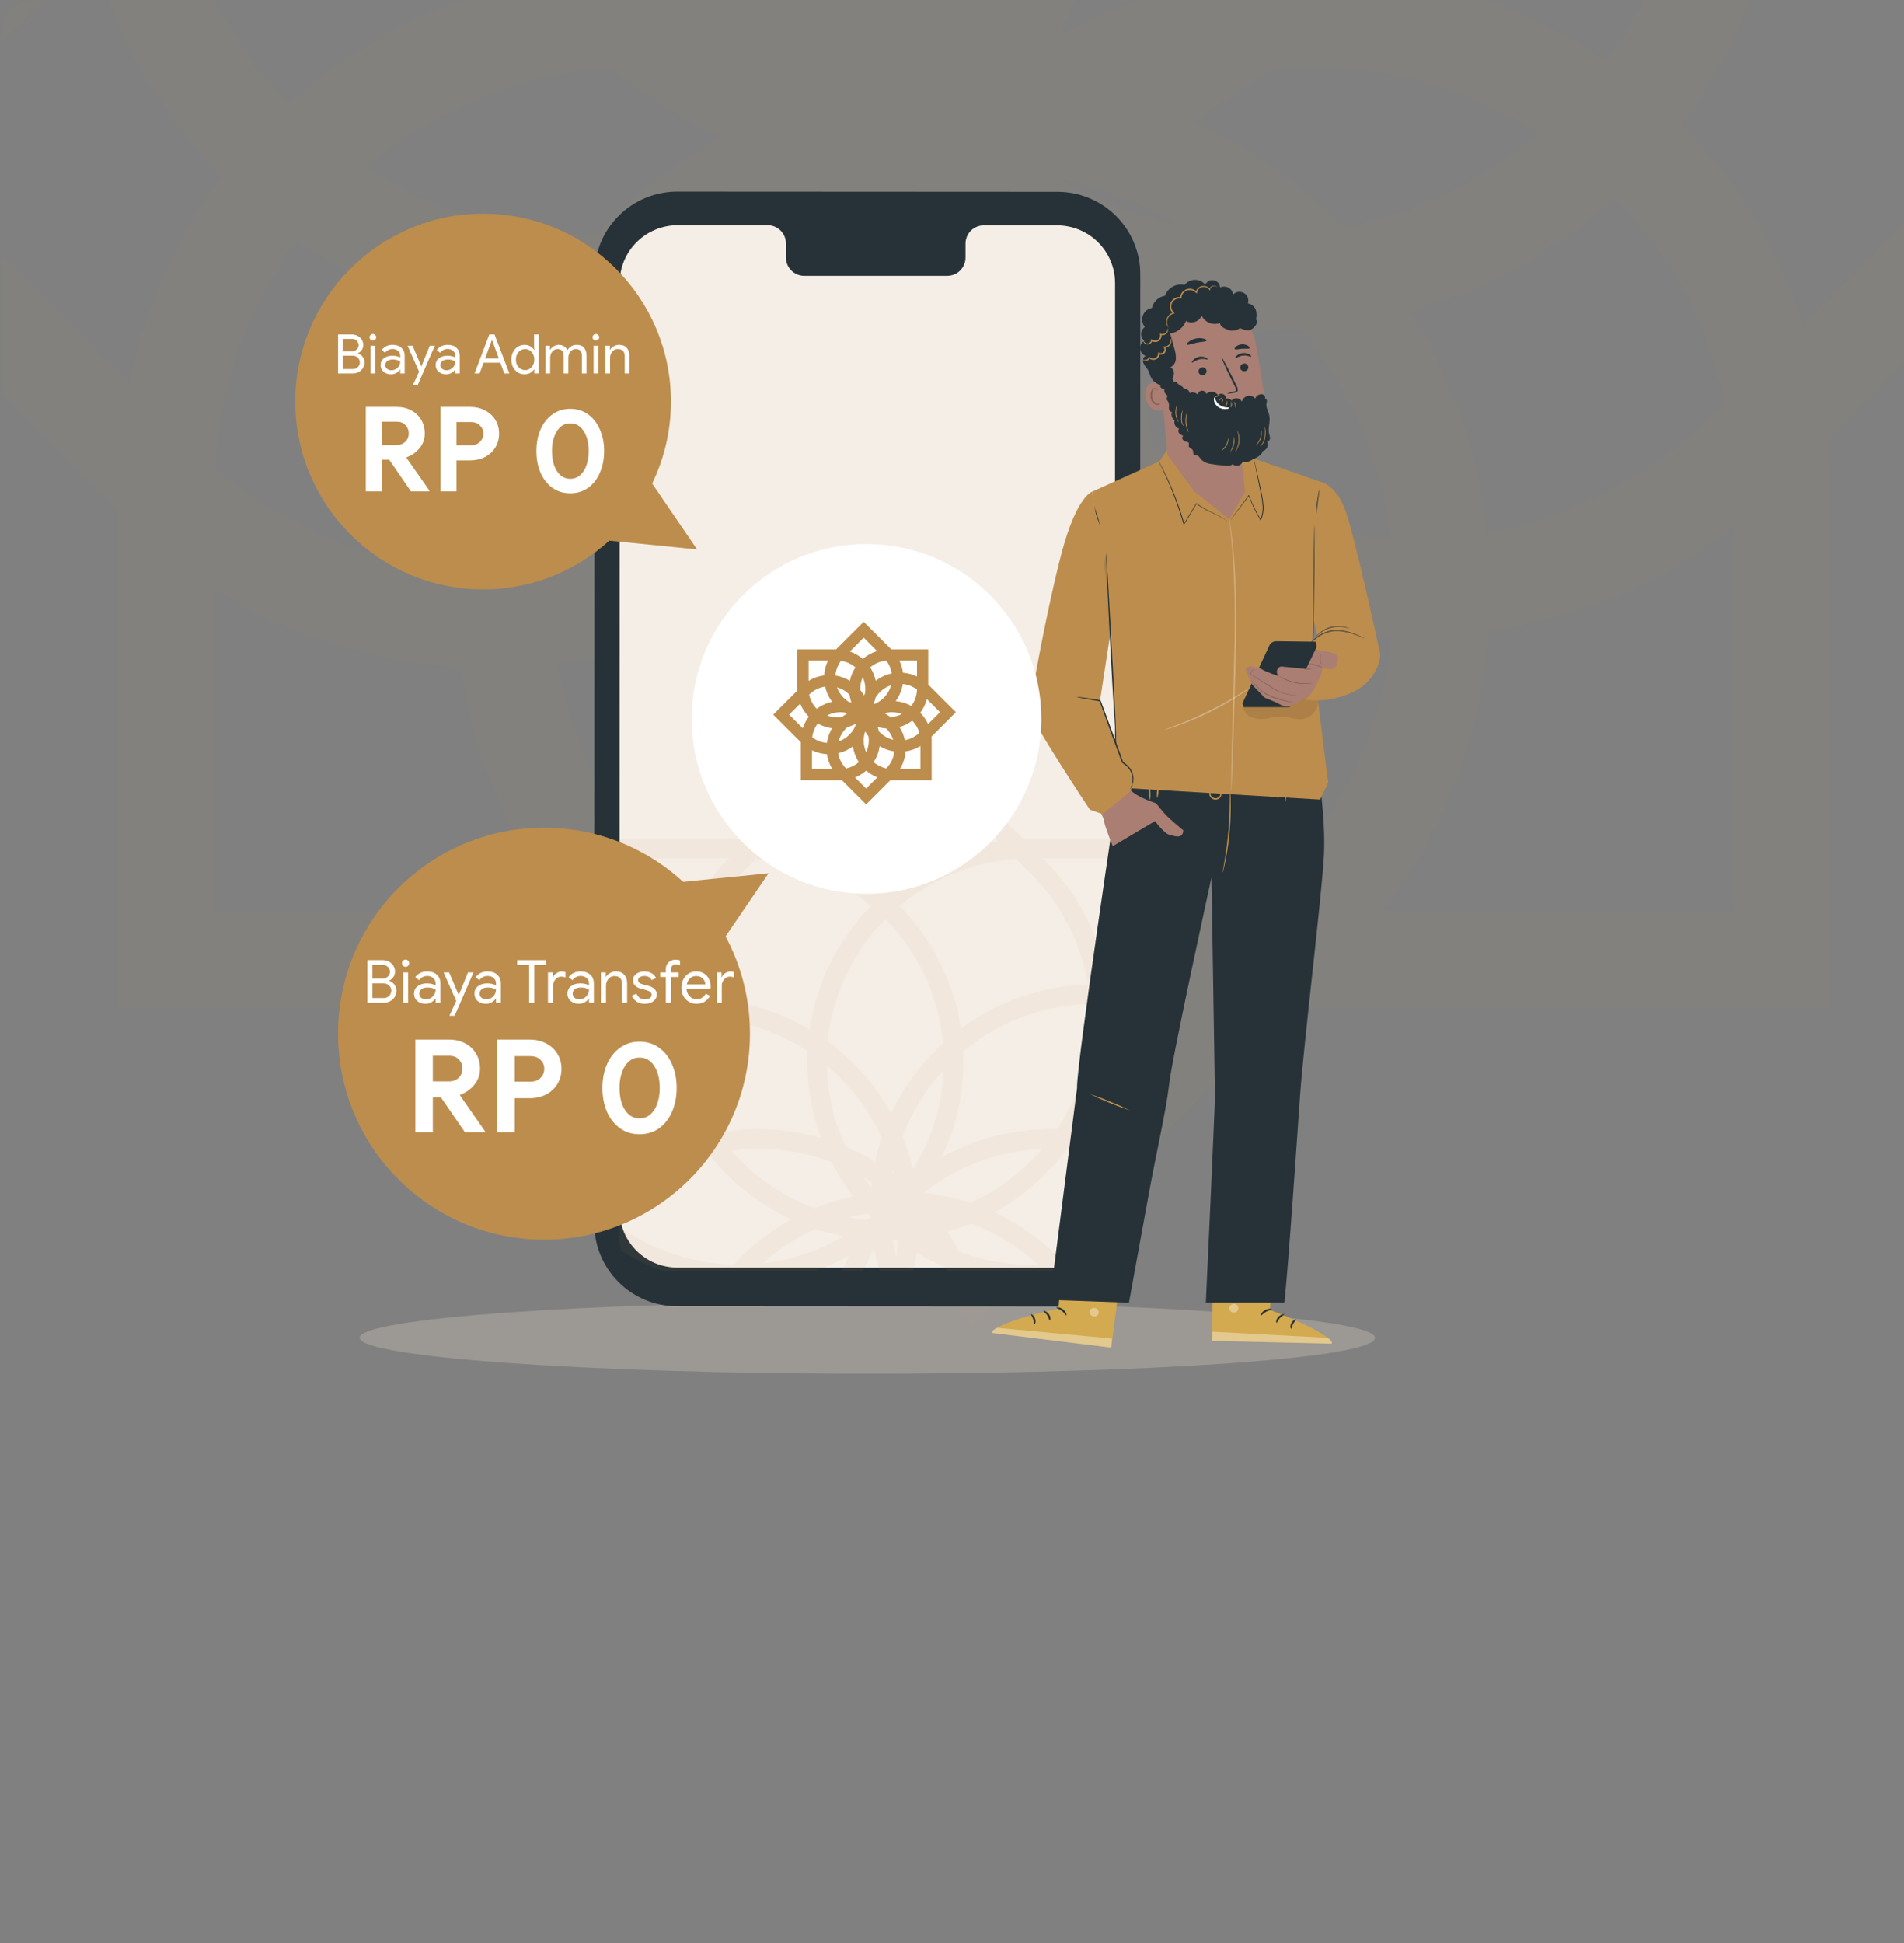 <svg width="490" height="500" viewBox="0 0 490 500" fill="none" xmlns="http://www.w3.org/2000/svg">
<rect x="0" y="0" width="490" height="500" fill="#808080" stroke="none"/>
<g clip-path="url(#clip0_2871:13866)">
<path opacity="0.05" fill-rule="evenodd" clip-rule="evenodd" d="M490 92.915V57.535L464.15 83.421C457.62 63.908 446.711 46.406 432.594 32.084C439.936 22.342 445.976 11.561 450.455 0L423.158 0C420.368 5.616 417.107 10.956 413.426 15.967C403.871 9.353 393.412 3.956 382.273 0L293.122 0C285.937 2.552 279.035 5.703 272.477 9.393C273.946 6.325 275.302 3.192 276.539 0L119.206 0C102.382 5.975 87.111 15.236 74.164 27.012C66.527 19.074 60.085 9.973 55.131 0L27.834 0C34.489 17.178 44.591 32.634 57.29 45.517C45.636 60.98 37.262 79.06 33.205 98.722L0.266 65.739L0.266 101.118L18.41 119.286L30.445 131.336V145.078L30.445 234.411L30.445 259.411H55.445H144.578H163.781H168.854L169.68 260.239L232.732 323.381L250.397 341.072L268.062 323.381L331.115 260.239L331.941 259.411H337.697H356.9H446.034H471.034V234.411L471.034 145.078V125.884V120.078H470.91C470.802 117.555 470.625 115.05 470.379 112.565L471.859 111.082L490 92.915ZM0.266 11.175L11.426 0L8.266 0C3.848 0 0.266 3.582 0.266 8L0.266 11.175ZM446.034 234.411H355.51C372.135 213.139 381.416 187.982 383.351 162.373C405.689 159.111 427.359 150.167 446.034 135.54L446.034 234.411ZM330.288 225.542C346.516 207.838 355.805 186.04 358.155 163.648C336.477 162.7 314.987 156.482 295.762 144.995C292.326 169.002 282.514 190.948 268.098 209.056C283.291 221.829 302.031 230.499 322.615 233.369L327.015 228.963L329.354 226.621C329.653 226.255 329.965 225.895 330.288 225.542ZM437.213 110.254C421.511 124.689 402.584 133.641 382.881 137.111C380.624 117.171 373.888 97.642 362.674 80.16C382.669 74.461 400.748 64.207 415.72 50.589C429.636 65.053 439.582 83.379 443.794 103.807L440.629 106.977L438.29 109.319C437.925 109.619 437.565 109.93 437.213 110.254ZM357.896 138.586C355.485 119.447 347.986 100.828 335.399 84.926C332.327 85.137 329.228 85.245 326.103 85.245C313.243 85.245 300.809 83.422 289.044 80.02C293.112 91.16 295.741 102.995 296.704 115.298C314.678 129.598 336.138 137.361 357.896 138.586ZM396.161 34.501C381.923 46.603 364.525 55.084 345.387 58.53C345.153 58.292 344.917 58.054 344.68 57.817C333.343 46.463 320.472 37.582 306.735 31.172C313.517 27.406 320.041 23.001 326.219 17.958C329.991 17.56 333.82 17.356 337.697 17.356C359.223 17.356 379.291 23.649 396.161 34.501ZM304.225 58.03C294.178 52.265 283.407 48.243 272.348 45.963C282.121 51.569 292.849 55.693 304.225 58.03ZM156.114 57.817C165.164 48.755 175.19 41.267 185.854 35.355C175.915 30.709 166.431 24.766 157.653 17.527C133.343 18.885 111.162 28.277 93.723 43.1C110.593 53.952 130.661 60.245 152.186 60.245C152.712 60.245 153.236 60.241 153.76 60.234C154.533 59.421 155.317 58.615 156.114 57.817ZM117.18 146.582C118.09 124.928 124.236 103.453 135.616 84.224C113.831 81.52 93.676 73.553 76.458 61.634C64.203 78.317 56.599 98.642 55.566 120.693C73.398 136.102 95.058 144.731 117.18 146.582ZM165.679 84.57C151.338 102.532 143.523 124 142.234 145.783C164.43 142.488 185.802 132.288 202.886 115.181C203.593 114.474 204.287 113.759 204.97 113.037C206.488 97.112 210.799 82.004 217.407 68.208C201.832 76.972 184.322 82.694 165.679 84.57ZM55.445 151.624C74.752 163.763 96.49 170.472 118.485 171.752C121.761 194.084 130.695 215.743 145.285 234.411L55.445 234.411L55.445 151.624ZM173.779 228.963L178.262 233.452C199.082 230.667 218.039 221.953 233.38 209.056C219.094 191.11 209.328 169.395 205.81 145.639C187.154 159.559 165.687 167.961 143.638 170.846C147.067 190.681 156.023 209.742 170.506 225.542C170.83 225.895 171.141 226.255 171.441 226.621L173.779 228.963ZM250.739 227.11C236.056 239.771 218.587 249.284 199.379 254.599L250.397 305.691L301.565 254.45C282.567 249.107 265.286 239.654 250.739 227.11ZM229.396 123.109C236.64 114.281 242.581 104.741 247.22 94.744C253.136 105.475 260.639 115.565 269.728 124.667C270.515 125.455 271.31 126.232 272.112 126.996C271.873 150.837 263.962 172.83 250.739 190.623C237.311 172.553 229.361 150.152 229.361 125.884C229.361 124.956 229.373 124.031 229.396 123.109Z" fill="#BD8D4D"/>
<g opacity="0.3">
<path d="M353.856 344.245C353.856 339.262 295.356 334.992 223.209 334.992C151.061 334.992 92.548 339.262 92.548 344.245C92.548 349.228 151.035 353.499 223.209 353.499C295.383 353.499 353.856 349.583 353.856 344.245Z" fill="#DED2C6"/>
</g>
<path d="M272.083 336.205L174.247 336.146C168.596 336.143 163.178 333.904 159.183 329.921C155.189 325.939 152.945 320.539 152.945 314.909L152.991 70.53C152.992 67.741 153.545 64.979 154.617 62.402C155.689 59.825 157.261 57.484 159.241 55.513C161.222 53.541 163.573 51.978 166.16 50.912C168.748 49.846 171.52 49.298 174.32 49.3L272.156 49.353C277.807 49.356 283.225 51.595 287.22 55.578C291.215 59.56 293.459 64.96 293.459 70.59L293.412 314.975C293.411 317.764 292.859 320.526 291.786 323.103C290.714 325.68 289.143 328.021 287.162 329.992C285.181 331.964 282.83 333.527 280.243 334.593C277.656 335.659 274.883 336.207 272.083 336.205V336.205Z" fill="#263238"/>
<path d="M272.042 57.995H253.086C252.468 58.008 251.858 58.142 251.291 58.391C250.725 58.639 250.213 58.995 249.785 59.441C249.357 59.886 249.022 60.411 248.798 60.986C248.574 61.56 248.466 62.173 248.48 62.789V66.184C248.506 67.428 248.036 68.632 247.172 69.531C246.309 70.43 245.122 70.95 243.873 70.978H206.902C206.281 70.968 205.667 70.835 205.098 70.588C204.528 70.341 204.012 69.984 203.581 69.538C203.15 69.092 202.812 68.565 202.585 67.989C202.359 67.412 202.249 66.796 202.263 66.177V62.757C202.277 62.14 202.169 61.526 201.945 60.952C201.721 60.377 201.385 59.851 200.958 59.405C200.53 58.959 200.018 58.602 199.452 58.353C198.885 58.105 198.275 57.969 197.656 57.956H174.412C170.458 57.954 166.665 59.514 163.865 62.295C161.064 65.075 159.484 68.848 159.472 72.787L159.426 311.322C159.426 315.265 160.997 319.046 163.795 321.835C166.593 324.624 170.388 326.191 174.345 326.193L271.989 326.252C273.95 326.254 275.892 325.871 277.704 325.124C279.517 324.378 281.163 323.282 282.55 321.901C283.937 320.52 285.037 318.88 285.787 317.075C286.537 315.27 286.923 313.335 286.922 311.381L286.969 72.853C286.965 68.912 285.391 65.132 282.592 62.346C279.793 59.56 275.999 57.995 272.042 57.995Z" fill="#F5EEE6"/>
<path opacity="0.07" fill-rule="evenodd" clip-rule="evenodd" d="M159.426 215.848L159.426 220.848L187.666 220.848L187.189 221.322L185.414 223.084L185.452 223.121C176.397 232.914 171.397 245.077 170.451 257.486C166.713 258.027 163.019 258.932 159.426 260.202L159.426 265.523C162.95 264.141 166.594 263.15 170.29 262.552C170.421 273.08 173.458 283.579 179.4 292.763C172.036 294.843 165.272 298.34 159.426 302.936L159.426 309.494C165.843 303.599 173.743 299.267 182.513 297.112C183.946 298.928 185.504 300.678 187.189 302.35C192.096 307.222 197.667 311.033 203.612 313.783C199.004 316.32 194.671 319.533 190.76 323.42C190.1 324.075 189.46 324.743 188.839 325.421C177.868 325.144 167.738 321.543 159.426 315.599L159.426 319.159C159.426 320.129 159.599 321.059 159.915 321.919C163.359 324.032 167.043 325.795 170.917 327.159L209.504 327.159C212.614 326.064 215.601 324.712 218.44 323.129C217.804 324.445 217.217 325.789 216.682 327.159L222.093 327.159C222.956 325.178 223.938 323.26 225.032 321.415C225.402 323.347 225.873 325.265 226.445 327.159L235.041 327.159C235.411 325.575 235.712 323.978 235.944 322.373C238.234 323.73 240.626 324.934 243.107 325.971C243.29 326.365 243.469 326.761 243.642 327.159L283.706 327.159C284.196 327.159 284.676 327.115 285.142 327.03C286.098 326.687 287.041 326.319 287.973 325.927C290.216 324.51 291.706 322.009 291.706 319.159L291.706 318.522C286.241 321.637 280.16 323.808 273.685 324.81C273.243 324.341 272.792 323.878 272.332 323.42C267.432 318.55 261.87 314.74 255.934 311.988C260.55 309.452 264.889 306.239 268.806 302.35C270.914 300.258 272.824 298.044 274.538 295.731C280.607 296.187 286.387 297.661 291.706 299.981L291.706 294.57C287.273 292.831 282.571 291.621 277.679 291.019C283.624 281.059 286.269 269.696 285.612 258.488C287.654 258.637 289.689 258.903 291.706 259.287L291.706 254.223C289.516 253.843 287.308 253.589 285.094 253.462C283.466 242.468 278.616 231.853 270.543 223.121L270.581 223.084L268.806 221.322L268.329 220.848L291.706 220.848L291.706 215.848L267.978 215.848L265.487 215.848L263.292 215.848L231.546 184.331L227.997 180.808L224.449 184.331L192.703 215.848L190.211 215.848L187.72 215.848L159.426 215.848ZM189.149 226.49C181.099 235.197 176.559 245.955 175.53 256.977C186.848 256.339 198.319 258.994 208.362 264.943C210.136 252.652 215.84 241.621 224.168 233.143C216.043 226.346 205.817 221.94 194.585 221.025L190.737 224.845L189.481 226.091C189.379 226.229 189.268 226.362 189.149 226.49ZM175.303 261.982C175.332 272.333 178.436 282.677 184.616 291.548C188.056 290.913 191.604 290.581 195.229 290.581C200.795 290.581 206.177 291.363 211.269 292.823C209.009 286.686 207.775 280.058 207.775 273.143C207.775 272.257 207.795 271.375 207.835 270.498C198.049 264.076 186.578 261.237 175.303 261.982ZM190.737 298.828C196.285 304.336 202.763 308.359 209.668 310.897C212.891 309.585 216.21 308.576 219.579 307.87C217.446 305.094 215.562 302.119 213.961 298.978C208.142 296.783 201.829 295.581 195.229 295.581C192.822 295.581 190.453 295.741 188.133 296.051C188.961 296.999 189.829 297.926 190.737 298.828ZM196.258 325.099C200.401 321.375 204.995 318.422 209.854 316.24C212.245 317.024 214.678 317.648 217.135 318.113C210.895 321.799 203.821 324.242 196.258 325.099ZM218.347 313.27C219.956 313.566 221.576 313.787 223.201 313.934C223.493 313.701 223.782 313.466 224.068 313.227C224.066 313.163 224.063 313.098 224.06 313.034C223.807 312.775 223.556 312.513 223.307 312.249C221.641 312.509 219.986 312.85 218.347 313.27ZM230.958 319.057C230.544 319.078 230.131 319.094 229.717 319.106C229.964 320.614 230.278 322.113 230.659 323.599C230.921 322.168 231.124 320.728 231.265 319.284C231.163 319.208 231.06 319.133 230.958 319.057ZM249.88 314.87C247.892 315.677 245.869 316.369 243.819 316.947C244.882 318.59 245.863 320.29 246.756 322.042C252.574 324.237 258.888 325.439 265.487 325.439C266.053 325.439 266.617 325.43 267.179 325.412C262.01 320.683 256.12 317.169 249.88 314.87ZM240.718 312.611C240.878 312.571 241.039 312.531 241.2 312.49C240.976 312.449 240.751 312.409 240.527 312.37C240.591 312.45 240.654 312.53 240.718 312.611ZM265.258 298.828C266.3 297.793 267.29 296.725 268.226 295.629C256.695 296.115 246.131 300.274 237.684 306.953C241.748 307.382 245.775 308.24 249.691 309.527C255.334 306.998 260.621 303.431 265.258 298.828ZM272.024 290.6C278.47 280.897 281.321 269.532 280.576 258.359C268.916 258.61 257.323 262.681 247.866 270.57C247.904 271.423 247.923 272.281 247.923 273.143C247.923 282.007 245.896 290.4 242.277 297.891C250.622 293.236 260.252 290.581 270.506 290.581C271.014 290.581 271.52 290.587 272.024 290.6ZM265.258 224.845L261.389 221.004C250.049 221.868 239.721 226.29 231.53 233.143C239.796 241.557 245.476 252.487 247.296 264.666C257 257.489 268.461 253.73 280.005 253.39C278.406 243.638 274.02 234.249 266.846 226.49C266.727 226.362 266.616 226.229 266.513 226.091L265.258 224.845ZM227.849 229.708C235.889 222.835 245.857 218.125 256.839 216.487L227.997 187.854L199.117 216.526C209.997 218.199 219.872 222.889 227.849 229.708ZM242.712 268.435C241.599 256.061 236.138 244.918 227.849 236.531C219.653 244.824 214.222 255.812 213.025 268.021C215.332 269.71 217.541 271.592 219.63 273.665C223.564 277.571 226.812 281.9 229.372 286.505C232.145 280.582 235.992 275.032 240.915 270.145C241.505 269.56 242.104 268.99 242.712 268.435ZM232.276 292.542C234.582 286.327 238.116 280.46 242.879 275.31C242.495 284.645 239.642 293.356 234.949 300.811C234.274 298.005 233.383 295.24 232.276 292.542ZM226.897 292.727C224.347 287.093 220.742 281.815 216.082 277.188C215.016 276.13 213.916 275.127 212.785 274.178C212.931 281.616 214.643 288.678 217.609 295.048C220.255 296.154 222.801 297.451 225.228 298.92C225.666 296.833 226.222 294.765 226.897 292.727ZM229.758 301.962C229.799 301.72 229.841 301.478 229.886 301.237C229.972 301.572 230.054 301.907 230.133 302.243C230.008 302.149 229.883 302.055 229.758 301.962ZM224.366 304.288C224.314 304.755 224.267 305.223 224.227 305.691C223.498 304.782 222.799 303.849 222.131 302.893C222.889 303.34 223.634 303.806 224.366 304.288Z" fill="#BD8D4D"/>
<path d="M312.344 321.738L311.848 345.053L342.749 345.778C342.64 343.003 326.806 337.083 326.806 337.083L327.769 322.165L312.344 321.738Z" fill="#D3AA4F"/>
<g opacity="0.6">
<path opacity="0.6" d="M317.284 335.569C316.99 335.635 316.733 335.81 316.563 336.057C316.394 336.304 316.326 336.607 316.372 336.902C316.456 337.193 316.646 337.441 316.905 337.6C317.164 337.758 317.474 337.814 317.773 337.757C317.926 337.726 318.07 337.664 318.198 337.575C318.326 337.486 318.434 337.372 318.516 337.24C318.597 337.108 318.65 336.961 318.672 336.807C318.694 336.654 318.684 336.498 318.642 336.348C318.6 336.199 318.528 336.06 318.43 335.939C318.332 335.819 318.21 335.72 318.072 335.648C317.934 335.576 317.782 335.533 317.626 335.522C317.471 335.511 317.314 335.532 317.167 335.583" fill="white"/>
</g>
<g opacity="0.6">
<path opacity="0.6" d="M311.848 345.038L311.994 342.691L341.567 344.256C341.567 344.256 342.932 344.85 342.749 345.756L311.848 345.038Z" fill="white"/>
</g>
<path d="M327.309 336.953C327.309 337.091 326.543 337.134 325.792 337.576C325.04 338.018 324.624 338.598 324.486 338.54C324.347 338.482 324.595 337.671 325.522 337.156C326.448 336.642 327.346 336.787 327.309 336.953Z" fill="#263238"/>
<path d="M330.535 338.25C330.535 338.387 329.9 338.612 329.374 339.199C328.849 339.786 328.681 340.416 328.528 340.402C328.375 340.387 328.309 339.59 328.98 338.873C329.652 338.156 330.535 338.112 330.535 338.25Z" fill="#263238"/>
<path d="M332.264 341.93C332.125 341.93 331.928 341.242 332.337 340.481C332.746 339.72 333.461 339.416 333.519 339.539C333.577 339.663 333.132 340.061 332.789 340.699C332.446 341.336 332.41 341.916 332.264 341.93Z" fill="#263238"/>
<path d="M327.127 333.49C327.062 333.62 326.398 333.403 325.522 333.439C324.646 333.475 323.997 333.715 323.917 333.591C323.837 333.468 324.493 332.975 325.5 332.946C326.507 332.917 327.208 333.381 327.127 333.49Z" fill="#263238"/>
<path d="M326.485 330.034C325.974 330.149 325.442 330.134 324.938 329.99C324.383 329.882 323.842 329.712 323.326 329.483C323.025 329.347 322.732 329.192 322.45 329.019C322.279 328.925 322.124 328.806 321.991 328.664C321.903 328.566 321.85 328.441 321.842 328.309C321.834 328.178 321.871 328.048 321.947 327.94C322.027 327.842 322.129 327.765 322.244 327.712C322.359 327.659 322.484 327.633 322.611 327.635C322.809 327.634 323.006 327.664 323.195 327.722C323.522 327.807 323.842 327.919 324.15 328.056C324.663 328.284 325.136 328.592 325.551 328.969C326.281 329.606 326.478 330.142 326.427 330.164C326.376 330.186 326.026 329.758 325.303 329.229C324.635 328.735 323.873 328.38 323.063 328.186C322.742 328.099 322.458 328.092 322.37 328.229C322.282 328.367 322.334 328.302 322.37 328.389C322.472 328.491 322.587 328.579 322.713 328.65C322.972 328.817 323.24 328.969 323.516 329.106C323.984 329.339 324.472 329.531 324.975 329.679C325.486 329.76 325.991 329.879 326.485 330.034V330.034Z" fill="#263238"/>
<path d="M326.281 330.229C325.992 329.803 325.86 329.291 325.908 328.78C325.895 328.24 325.982 327.702 326.164 327.193C326.272 326.89 326.412 326.599 326.58 326.324C326.671 326.128 326.812 325.958 326.988 325.831C327.165 325.705 327.37 325.625 327.587 325.599C327.721 325.604 327.852 325.646 327.964 325.72C328.076 325.794 328.165 325.898 328.221 326.019C328.3 326.189 328.35 326.37 328.367 326.556C328.419 326.88 328.419 327.21 328.367 327.534C328.253 328.082 328.002 328.592 327.638 329.019C327.01 329.743 326.375 329.91 326.368 329.859C326.361 329.809 326.85 329.526 327.331 328.816C327.61 328.411 327.79 327.947 327.857 327.461C327.9 327.183 327.9 326.899 327.857 326.621C327.82 326.316 327.703 326.063 327.579 326.092C327.455 326.121 327.156 326.309 327.025 326.556C326.866 326.802 326.729 327.061 326.616 327.331C326.435 327.795 326.322 328.283 326.281 328.78C326.215 329.707 326.361 330.207 326.281 330.229Z" fill="#263238"/>
<path d="M288.944 323.665L285.989 346.792L255.343 343.01C255.861 340.286 272.402 336.714 272.402 336.714L273.621 321.81L288.944 323.665Z" fill="#D3AA4F"/>
<g opacity="0.6">
<path opacity="0.6" d="M281.99 336.634C282.275 336.738 282.509 336.945 282.645 337.215C282.78 337.484 282.807 337.795 282.72 338.083C282.596 338.359 282.372 338.579 282.092 338.699C281.812 338.818 281.497 338.829 281.209 338.728C280.915 338.611 280.676 338.387 280.54 338.102C280.405 337.817 280.383 337.492 280.48 337.192C280.64 336.916 280.898 336.711 281.204 336.617C281.51 336.523 281.84 336.547 282.129 336.685" fill="white"/>
</g>
<g opacity="0.6">
<path opacity="0.6" d="M285.967 346.792L286.171 344.452L256.685 341.699C256.685 341.699 255.226 342.09 255.292 343.01L285.967 346.792Z" fill="white"/>
</g>
<path d="M271.877 336.511C271.877 336.649 272.607 336.808 273.285 337.351C273.964 337.895 274.285 338.532 274.431 338.489C274.577 338.446 274.431 337.612 273.613 336.967C272.796 336.323 271.855 336.373 271.877 336.511Z" fill="#263238"/>
<path d="M268.513 337.358C268.462 337.496 269.082 337.815 269.513 338.467C269.943 339.119 270.024 339.771 270.17 339.786C270.316 339.8 270.513 339.018 269.958 338.206C269.403 337.395 268.513 337.228 268.513 337.358Z" fill="#263238"/>
<path d="M266.237 340.75C266.368 340.8 266.66 340.119 266.368 339.301C266.076 338.482 265.42 338.091 265.339 338.199C265.259 338.308 265.646 338.779 265.872 339.453C266.098 340.127 266.091 340.721 266.237 340.75Z" fill="#263238"/>
<path d="M272.555 333.149C272.606 333.287 273.285 333.149 274.153 333.33C275.022 333.512 275.613 333.824 275.722 333.715C275.831 333.606 275.24 332.99 274.263 332.844C273.285 332.699 272.497 333.026 272.555 333.149Z" fill="#263238"/>
<path d="M273.708 329.823C274.195 330.014 274.723 330.076 275.241 330.005C275.804 329.98 276.362 329.89 276.904 329.736C277.225 329.646 277.54 329.534 277.846 329.403C278.026 329.337 278.196 329.244 278.349 329.128C278.453 329.042 278.524 328.924 278.553 328.793C278.582 328.662 278.567 328.525 278.51 328.403C278.444 328.294 278.354 328.202 278.246 328.133C278.139 328.064 278.017 328.02 277.889 328.005C277.696 327.979 277.499 327.979 277.306 328.005C276.97 328.041 276.638 328.107 276.313 328.201C275.77 328.362 275.256 328.607 274.788 328.925C274 329.454 273.694 329.954 273.745 329.983C273.796 330.012 274.205 329.642 274.993 329.222C275.453 328.975 275.943 328.787 276.452 328.664C276.752 328.592 277.057 328.544 277.364 328.519C277.7 328.476 277.977 328.519 278.043 328.657C278.108 328.795 278.043 328.729 277.992 328.816C277.877 328.9 277.752 328.969 277.619 329.019C277.337 329.148 277.047 329.259 276.751 329.352C276.247 329.517 275.73 329.636 275.204 329.708C274.704 329.711 274.204 329.75 273.708 329.823V329.823Z" fill="#263238"/>
<path d="M273.877 330.048C273.928 330.048 274.285 329.606 274.453 328.701C274.548 328.171 274.548 327.629 274.453 327.099C274.391 326.781 274.295 326.47 274.168 326.172C274.103 325.968 273.987 325.784 273.832 325.636C273.676 325.488 273.486 325.381 273.278 325.324C273.144 325.309 273.007 325.332 272.885 325.389C272.763 325.447 272.659 325.537 272.585 325.65C272.486 325.808 272.41 325.979 272.359 326.157C272.267 326.473 272.228 326.801 272.242 327.128C272.263 327.684 272.426 328.225 272.716 328.701C273.227 329.519 273.833 329.766 273.847 329.722C273.862 329.679 273.417 329.316 273.045 328.548C272.827 328.096 272.717 327.6 272.724 327.099C272.729 326.819 272.773 326.541 272.855 326.273C272.943 325.969 273.096 325.737 273.213 325.788C273.329 325.839 273.592 326.063 273.694 326.324C273.814 326.59 273.909 326.867 273.979 327.15C274.086 327.625 274.125 328.113 274.095 328.599C274.022 329.505 273.796 330.012 273.877 330.048Z" fill="#263238"/>
<path d="M339.145 197.915L288.214 199.538C288.214 199.538 276.875 274.723 277.189 279.961L270.191 334.504L290.542 335.228C290.542 335.228 293.745 317.543 295.978 305.436C297.437 297.379 300.166 285.562 300.903 278.838C301.64 272.114 311.775 225.824 311.775 225.824C311.775 225.824 312.658 279.664 312.68 281.91C312.702 284.156 310.33 335.185 310.33 335.185H330.535C331.578 325.976 334.059 289.112 334.592 281.664C335.555 268.216 340.29 229.497 340.735 219.81C341.18 210.123 339.145 197.915 339.145 197.915Z" fill="#263238"/>
<path d="M295.927 205.986C295.732 205.222 295.648 204.434 295.678 203.646C295.596 202.863 295.633 202.071 295.788 201.299C295.982 202.063 296.066 202.851 296.036 203.639C296.119 204.422 296.082 205.214 295.927 205.986Z" fill="#BD8D4D"/>
<path d="M297.787 205.442C297.674 204.781 297.674 204.105 297.787 203.443C297.792 202.773 297.913 202.109 298.145 201.479C298.261 202.141 298.261 202.817 298.145 203.479C298.136 204.149 298.016 204.812 297.787 205.442V205.442Z" fill="#BD8D4D"/>
<path d="M328.878 205.443C328.706 204.89 328.646 204.309 328.703 203.733C328.648 203.154 328.707 202.571 328.878 202.016C329.05 202.571 329.109 203.154 329.054 203.733C329.11 204.309 329.051 204.89 328.878 205.443V205.443Z" fill="#BD8D4D"/>
<path d="M330.877 206.348C330.637 205.65 330.569 204.904 330.68 204.175C330.687 203.427 330.88 202.693 331.242 202.037C331.217 202.766 331.147 203.492 331.031 204.211C331.027 204.926 330.976 205.64 330.877 206.348V206.348Z" fill="#BD8D4D"/>
<path d="M314.65 224.592C314.657 224.294 314.696 223.998 314.767 223.708C314.876 223.078 315.015 222.259 315.175 221.332C315.511 219.325 315.905 216.543 316.153 213.442C316.401 210.341 316.467 207.537 316.467 205.472C316.467 204.508 316.467 203.697 316.467 203.059C316.441 202.765 316.441 202.469 316.467 202.175C316.534 202.463 316.571 202.756 316.576 203.052C316.627 203.624 316.671 204.45 316.708 205.472C316.784 208.13 316.716 210.791 316.503 213.442C316.287 216.095 315.922 218.734 315.409 221.346C315.212 222.346 315.037 223.158 314.891 223.708C314.841 224.01 314.76 224.306 314.65 224.592V224.592Z" fill="#BD8D4D"/>
<path d="M312.906 202.769C312.512 202.841 312.153 203.04 311.885 203.334C311.753 203.49 311.656 203.67 311.6 203.865C311.543 204.06 311.528 204.264 311.556 204.465C311.625 204.695 311.757 204.903 311.937 205.064C312.117 205.225 312.338 205.334 312.576 205.379C312.814 205.424 313.06 205.403 313.287 205.319C313.514 205.234 313.713 205.089 313.862 204.899C313.962 204.722 314.023 204.526 314.042 204.324C314.061 204.122 314.037 203.918 313.971 203.726C313.83 203.357 313.575 203.042 313.242 202.827C313.242 202.827 313.38 202.827 313.585 202.914C313.873 203.077 314.097 203.333 314.22 203.639C314.321 203.869 314.368 204.12 314.357 204.371C314.346 204.622 314.276 204.868 314.154 205.088C313.975 205.344 313.725 205.543 313.435 205.661C313.144 205.78 312.826 205.812 312.517 205.755C312.209 205.697 311.924 205.552 311.696 205.338C311.469 205.123 311.309 204.847 311.235 204.544C311.202 204.298 311.227 204.048 311.308 203.813C311.389 203.577 311.524 203.364 311.702 203.19C311.928 202.951 312.229 202.795 312.556 202.748C312.789 202.704 312.906 202.755 312.906 202.769Z" fill="#BD8D4D"/>
<path d="M290.724 285.728C287.249 284.561 283.852 283.176 280.553 281.584C282.311 282.106 284.032 282.745 285.704 283.497C287.423 284.136 289.099 284.881 290.724 285.728Z" fill="#BD8D4D"/>
<path d="M341.837 201.298C341.654 200.653 337.597 167.245 337.597 167.245L339.706 123.94L321.552 117.615L318.677 115.441L300.436 115.651L298.363 118.709L281.085 126.512L285.901 162.014L287.251 191.72L288.528 202.718L339.743 205.754L341.837 201.298Z" fill="#BD8D4D"/>
<g opacity="0.3">
<path opacity="0.3" d="M339.05 179.004L319.889 181.294C319.859 182.002 320.055 182.701 320.448 183.293C320.841 183.885 321.411 184.339 322.078 184.591C323.437 185.054 324.896 185.146 326.303 184.859C327.704 184.567 329.133 184.435 330.564 184.467C332.023 184.598 333.388 185.156 334.818 185.069C335.531 185.025 336.225 184.821 336.847 184.472C337.469 184.123 338.003 183.638 338.408 183.054C338.813 182.469 339.078 181.801 339.185 181.099C339.291 180.398 339.235 179.681 339.021 179.004H339.05Z" fill="black"/>
</g>
<path d="M339.707 123.939C339.707 123.939 343.953 124.526 346.434 131.909C348.915 139.292 354.752 166.158 355.124 168.006C355.497 169.853 353.884 175.78 347.405 178.424C343.898 179.93 340.064 180.525 336.263 180.156V166.557L338.992 163.6L337.926 158.804L339.707 123.939Z" fill="#BD8D4D"/>
<path d="M351.25 164.326C351.027 164.253 350.81 164.163 350.6 164.057C350.185 163.876 349.586 163.616 348.827 163.333C347.947 162.999 347.039 162.742 346.113 162.565C345.567 162.456 345.013 162.386 344.457 162.355C343.866 162.313 343.273 162.347 342.691 162.456C340.624 162.856 338.756 163.942 337.393 165.536C337.004 166.032 336.692 166.584 336.467 167.173C336.413 167.399 336.345 167.622 336.263 167.84C336.253 167.782 336.253 167.723 336.263 167.666C336.263 167.542 336.321 167.369 336.372 167.151C336.573 166.542 336.874 165.969 337.262 165.456C338.618 163.798 340.52 162.669 342.632 162.268C343.231 162.152 343.842 162.118 344.449 162.166C345.013 162.204 345.573 162.276 346.128 162.384C347.059 162.578 347.972 162.852 348.857 163.203C349.586 163.5 350.206 163.782 350.608 163.985C350.812 164.079 350.965 164.166 351.067 164.224C351.133 164.249 351.194 164.283 351.25 164.326V164.326Z" fill="#263238"/>
<path d="M347.397 161.789C347.397 161.789 346.887 161.594 346.033 161.42C344.917 161.192 343.764 161.216 342.659 161.491C341.553 161.766 340.525 162.284 339.648 163.007C338.977 163.565 338.641 163.999 338.612 163.978C338.671 163.862 338.745 163.755 338.831 163.659C339.053 163.397 339.297 163.154 339.561 162.934C340.432 162.163 341.479 161.614 342.611 161.332C343.744 161.051 344.928 161.046 346.062 161.319C346.405 161.396 346.739 161.505 347.062 161.645C347.179 161.679 347.292 161.728 347.397 161.789V161.789Z" fill="#263238"/>
<path d="M316.109 134.279L315.956 134.185L315.533 133.887C314.991 133.53 314.431 133.201 313.854 132.902C313.125 132.504 312.198 132.083 311.155 131.583C309.981 131.04 308.866 130.38 307.827 129.613H307.959L304.763 134.945L304.646 135.141L304.588 134.924C304.507 134.663 304.427 134.38 304.347 134.098C303.249 130.358 301.893 126.698 300.29 123.143C299.677 121.78 299.144 120.694 298.78 119.94L298.349 119.078L298.24 118.853C298.238 118.827 298.238 118.8 298.24 118.774C298.24 118.774 298.24 118.774 298.291 118.839L298.415 119.056C298.517 119.252 298.677 119.534 298.874 119.904C299.268 120.628 299.816 121.73 300.451 123.092C302.091 126.636 303.466 130.295 304.566 134.04L304.799 134.873H304.624L307.835 129.548L307.886 129.461L307.966 129.526C308.993 130.291 310.092 130.953 311.25 131.504C312.286 132.018 313.205 132.453 313.935 132.859C314.507 133.171 315.06 133.517 315.591 133.895L316 134.213C316.038 134.232 316.074 134.254 316.109 134.279V134.279Z" fill="#263238"/>
<path d="M322.72 118.201C322.758 118.3 322.787 118.402 322.808 118.506L323.012 119.375C323.18 120.15 323.42 121.244 323.741 122.585C324.063 123.925 324.398 125.555 324.77 127.352C324.968 128.296 325.095 129.252 325.15 130.214C325.216 131.258 325.075 132.304 324.734 133.293C324.675 133.482 324.588 133.648 324.515 133.829L324.442 134.003L324.34 133.837C323.161 131.82 322.153 129.709 321.326 127.526H321.472L318.065 132.047L317.072 133.359L316.81 133.685C316.783 133.724 316.751 133.761 316.715 133.793C316.739 133.75 316.765 133.709 316.795 133.67L317.029 133.33L317.963 132.04L321.312 127.475L321.407 127.352L321.458 127.497C322.295 129.666 323.308 131.765 324.486 133.772H324.318C324.384 133.605 324.471 133.438 324.53 133.257C324.858 132.29 324.997 131.269 324.938 130.25C324.884 129.298 324.76 128.351 324.566 127.417C324.201 125.621 323.836 124.005 323.588 122.643C323.34 121.281 323.092 120.201 322.932 119.419C322.866 119.049 322.808 118.759 322.764 118.542C322.737 118.43 322.723 118.316 322.72 118.201V118.201Z" fill="#263238"/>
<path d="M338.306 135.033C338.364 135.033 338.306 141.648 338.225 149.806C338.145 157.964 337.999 164.579 337.948 164.579C337.897 164.579 337.948 157.964 338.028 149.806C338.108 141.648 338.254 135.033 338.306 135.033Z" fill="#263238"/>
<path d="M300.473 117.137L307.404 126.49L316.365 133.634L320.4 126.65L319.714 120.129L319.13 114.666C319.13 114.666 326.332 112.876 325.763 105.616C325.485 102.11 324.303 94.937 323.194 88.46C322.609 85.1 320.771 82.082 318.047 80.006C315.323 77.931 311.911 76.95 308.492 77.258L307.762 77.323C300.203 78.446 296.948 85.453 298.276 92.923L300.465 117.137" fill="#AA7E72"/>
<path d="M319.144 114.658C315.777 115.026 312.376 114.391 309.374 112.833C309.374 112.833 312.103 117.846 319.334 116.535L319.144 114.658Z" fill="#7F5D55"/>
<path d="M321.253 94.393C321.282 94.663 321.202 94.933 321.032 95.145C320.861 95.356 320.613 95.493 320.341 95.524C320.21 95.546 320.075 95.543 319.945 95.513C319.815 95.483 319.692 95.428 319.584 95.35C319.476 95.272 319.385 95.174 319.316 95.061C319.246 94.947 319.201 94.822 319.181 94.69C319.156 94.421 319.237 94.152 319.407 93.94C319.577 93.728 319.823 93.589 320.093 93.553C320.225 93.531 320.36 93.536 320.49 93.567C320.62 93.597 320.743 93.653 320.851 93.732C320.959 93.81 321.05 93.909 321.119 94.022C321.188 94.136 321.234 94.262 321.253 94.393V94.393Z" fill="#263238"/>
<path d="M322.019 91.757C321.903 91.902 321.064 91.394 319.94 91.496C318.816 91.597 318.043 92.221 317.911 92.112C317.78 92.004 317.955 91.8 318.291 91.51C318.742 91.126 319.304 90.895 319.896 90.85C320.479 90.795 321.065 90.928 321.567 91.227C321.939 91.46 322.078 91.692 322.019 91.757Z" fill="#263238"/>
<path d="M310.513 95.386C310.541 95.656 310.462 95.927 310.291 96.14C310.121 96.353 309.873 96.49 309.601 96.523C309.469 96.546 309.334 96.542 309.204 96.512C309.074 96.483 308.952 96.427 308.844 96.35C308.735 96.272 308.644 96.173 308.575 96.06C308.506 95.947 308.46 95.821 308.44 95.69C308.414 95.42 308.494 95.15 308.664 94.937C308.834 94.725 309.081 94.587 309.352 94.552C309.484 94.53 309.619 94.533 309.749 94.563C309.879 94.593 310.001 94.648 310.11 94.726C310.218 94.804 310.309 94.902 310.378 95.015C310.447 95.129 310.493 95.254 310.513 95.386V95.386Z" fill="#263238"/>
<path d="M310.834 92.452C310.732 92.612 309.834 92.198 308.733 92.452C307.631 92.706 306.93 93.388 306.784 93.279C306.638 93.171 306.784 92.96 307.098 92.634C307.51 92.211 308.042 91.922 308.623 91.807C309.196 91.693 309.791 91.762 310.323 92.003C310.695 92.162 310.834 92.38 310.834 92.452Z" fill="#263238"/>
<path d="M315.766 101.247C316.338 101.007 316.939 100.841 317.554 100.755C317.838 100.704 318.108 100.617 318.138 100.421C318.135 100.125 318.041 99.837 317.868 99.595C317.539 98.929 317.189 98.233 316.824 97.501C315.365 94.524 314.278 92.067 314.402 92.01C314.526 91.951 315.803 94.321 317.262 97.299C317.62 98.023 317.955 98.748 318.276 99.407C318.489 99.733 318.577 100.124 318.524 100.508C318.491 100.611 318.436 100.706 318.361 100.785C318.287 100.864 318.195 100.925 318.094 100.965C317.939 101.022 317.777 101.061 317.612 101.081C317.006 101.213 316.386 101.269 315.766 101.247Z" fill="#263238"/>
<path d="M310.52 87.634C310.44 87.946 309.309 87.902 308.003 88.178C306.696 88.453 305.668 88.903 305.471 88.656C305.383 88.533 305.536 88.229 305.945 87.931C306.478 87.511 307.107 87.227 307.776 87.104C308.442 86.96 309.133 86.977 309.79 87.155C310.294 87.264 310.556 87.481 310.52 87.634Z" fill="#263238"/>
<path d="M321.575 89.591C321.399 89.859 320.604 89.663 319.67 89.736C318.736 89.808 317.97 90.062 317.766 89.815C317.678 89.692 317.766 89.431 318.101 89.155C318.537 88.829 319.061 88.637 319.606 88.605C320.151 88.572 320.694 88.701 321.166 88.974C321.516 89.206 321.647 89.46 321.575 89.591Z" fill="#263238"/>
<path d="M299.4 98.233C299.269 98.197 294.249 97.219 294.861 102.16C295.474 107.102 300.349 105.471 300.341 105.326C300.334 105.181 299.4 98.233 299.4 98.233Z" fill="#AA7E72"/>
<path d="M298.583 103.653C298.583 103.653 298.51 103.725 298.371 103.812C298.174 103.924 297.942 103.957 297.722 103.906C297.376 103.741 297.081 103.489 296.864 103.175C296.648 102.861 296.518 102.496 296.489 102.117C296.425 101.692 296.458 101.259 296.584 100.849C296.612 100.691 296.679 100.543 296.778 100.417C296.877 100.29 297.006 100.19 297.153 100.124C297.249 100.086 297.356 100.083 297.454 100.115C297.553 100.146 297.637 100.211 297.693 100.298C297.773 100.428 297.758 100.53 297.787 100.537C297.817 100.544 297.882 100.443 297.787 100.24C297.741 100.124 297.66 100.025 297.554 99.957C297.404 99.87 297.226 99.844 297.058 99.885C296.858 99.952 296.679 100.068 296.538 100.223C296.396 100.378 296.296 100.566 296.248 100.769C296.078 101.233 296.033 101.732 296.117 102.218C296.146 102.661 296.308 103.086 296.581 103.438C296.853 103.79 297.225 104.054 297.649 104.196C297.786 104.218 297.927 104.209 298.061 104.17C298.195 104.131 298.318 104.063 298.422 103.971C298.59 103.761 298.605 103.653 298.583 103.653Z" fill="#7F5D55"/>
<path d="M323.238 79.924C323.109 79.445 322.841 79.014 322.468 78.686C322.094 78.357 321.631 78.145 321.136 78.077C321.303 77.591 321.298 77.063 321.122 76.581C320.947 76.099 320.611 75.69 320.17 75.422C319.73 75.154 319.211 75.042 318.698 75.106C318.185 75.17 317.71 75.405 317.35 75.772C317.301 75.404 317.165 75.053 316.953 74.748C316.74 74.442 316.457 74.192 316.127 74.017C315.798 73.842 315.431 73.748 315.057 73.742C314.683 73.736 314.314 73.819 313.978 73.983C313.964 73.538 313.797 73.111 313.506 72.773C313.215 72.434 312.817 72.204 312.376 72.12C311.936 72.035 311.48 72.102 311.083 72.309C310.686 72.516 310.372 72.851 310.192 73.258C309.869 72.864 309.46 72.547 308.997 72.332C308.534 72.115 308.028 72.006 307.516 72.011C307.004 72.016 306.5 72.135 306.041 72.36C305.582 72.584 305.18 72.909 304.865 73.309C303.821 73.083 302.73 73.245 301.797 73.762C300.864 74.28 300.154 75.119 299.801 76.12C298.988 76.25 298.233 76.618 297.632 77.177C297.032 77.736 296.613 78.461 296.43 79.258C295.908 79.349 295.419 79.575 295.012 79.913C294.606 80.251 294.296 80.69 294.113 81.184C293.931 81.678 293.882 82.212 293.972 82.731C294.063 83.25 294.289 83.736 294.628 84.141C294.346 84.338 294.113 84.597 293.948 84.897C293.783 85.198 293.69 85.532 293.677 85.875C293.663 86.217 293.73 86.558 293.871 86.87C294.011 87.183 294.223 87.459 294.489 87.677C294.129 87.889 293.839 88.199 293.651 88.571C293.463 88.942 293.387 89.359 293.431 89.772C293.474 90.186 293.637 90.578 293.898 90.902C294.159 91.227 294.509 91.47 294.905 91.604C294.175 91.763 293.971 92.756 294.256 93.437C294.54 94.118 295.124 94.632 295.474 95.284C295.766 95.82 295.89 96.429 296.145 96.98C296.393 97.498 296.751 97.957 297.194 98.325C297.637 98.693 298.156 98.96 298.714 99.11L298.597 99.269C298.524 99.914 299.458 100.269 300.056 99.994C300.594 99.612 301.001 99.076 301.224 98.458C301.618 97.824 301.909 97.132 302.085 96.407C302.166 96.042 302.127 95.66 301.971 95.32C301.816 94.979 301.554 94.697 301.224 94.516C301.628 94.308 301.97 93.997 302.215 93.615C302.459 93.234 302.598 92.795 302.618 92.343C302.645 91.435 302.509 90.53 302.216 89.669C301.866 88.379 301.511 87.09 301.151 85.8C302.056 85.683 302.911 85.324 303.626 84.761C304.34 84.198 304.887 83.453 305.208 82.605C305.561 82.802 305.951 82.922 306.354 82.958C306.757 82.994 307.163 82.945 307.545 82.815C307.928 82.684 308.278 82.474 308.573 82.2C308.868 81.925 309.101 81.592 309.258 81.221C309.661 82.071 310.374 82.738 311.253 83.086C312.132 83.434 313.111 83.439 313.993 83.098C313.884 84.141 315.832 84.923 316.868 85.105C317.67 85.139 318.462 84.912 319.123 84.46C319.123 84.46 320.961 85.329 321.881 84.858C322.8 84.387 323.946 83.098 323.238 82.17C323.427 81.433 323.427 80.661 323.238 79.924V79.924Z" fill="#263238"/>
<path d="M294.234 87.647C294.278 87.647 294.343 87.988 294.789 88.249C294.913 88.319 295.051 88.362 295.193 88.374C295.335 88.387 295.478 88.369 295.613 88.321C295.78 88.255 295.926 88.147 296.037 88.007C296.149 87.867 296.221 87.701 296.248 87.524V87.22L296.496 87.401C296.708 87.553 296.96 87.639 297.222 87.647C297.483 87.656 297.741 87.586 297.962 87.447C298.182 87.308 298.356 87.106 298.461 86.868C298.565 86.63 298.595 86.367 298.546 86.111L298.488 85.822L298.765 85.909C298.931 85.959 299.106 85.975 299.279 85.958C299.452 85.941 299.619 85.889 299.772 85.807C300.021 85.678 300.221 85.472 300.341 85.22C300.429 84.986 300.492 84.743 300.531 84.496C300.531 84.496 300.706 84.8 300.531 85.329C300.414 85.632 300.198 85.887 299.918 86.053C299.732 86.167 299.525 86.241 299.309 86.271C299.093 86.301 298.873 86.286 298.663 86.227L298.882 86.032C298.957 86.378 298.918 86.738 298.77 87.06C298.623 87.382 298.376 87.649 298.065 87.821C297.784 87.964 297.468 88.027 297.154 88.001C296.839 87.975 296.538 87.863 296.284 87.676L296.569 87.553C296.532 87.79 296.43 88.012 296.274 88.194C296.118 88.377 295.915 88.514 295.686 88.589C295.51 88.644 295.323 88.657 295.141 88.628C294.959 88.599 294.786 88.529 294.635 88.423C294.176 88.053 294.205 87.633 294.234 87.647Z" fill="#BD8D4D"/>
<path d="M293.913 92.466C294.091 92.538 294.277 92.592 294.467 92.625C294.709 92.655 294.955 92.609 295.17 92.495C295.386 92.381 295.561 92.204 295.671 91.988L295.751 91.807L295.905 91.937C296.083 92.086 296.297 92.186 296.526 92.228C296.755 92.27 296.991 92.252 297.211 92.176C297.461 92.079 297.675 91.909 297.823 91.687C297.972 91.465 298.049 91.204 298.042 90.937V90.611L298.342 90.763C298.416 90.801 298.494 90.83 298.575 90.85C298.763 90.889 298.958 90.869 299.133 90.792C299.308 90.715 299.455 90.586 299.553 90.423C299.638 90.269 299.679 90.095 299.671 89.92C299.663 89.745 299.607 89.576 299.509 89.43L299.298 89.14H299.655C300.021 89.161 300.383 89.053 300.678 88.836C300.972 88.619 301.181 88.306 301.268 87.952C301.321 87.663 301.333 87.368 301.304 87.075C301.304 87.075 301.545 87.373 301.472 87.988C301.415 88.36 301.238 88.703 300.968 88.966C300.791 89.135 300.582 89.266 300.352 89.354C300.123 89.441 299.878 89.481 299.633 89.474L299.779 89.206C299.931 89.405 300.022 89.643 300.042 89.892C300.061 90.142 300.008 90.391 299.889 90.611C299.754 90.846 299.548 91.031 299.3 91.142C299.052 91.253 298.775 91.282 298.509 91.227C298.389 91.204 298.273 91.163 298.167 91.104L298.444 90.93C298.456 91.276 298.358 91.617 298.162 91.903C297.967 92.19 297.685 92.407 297.357 92.524C297.079 92.614 296.783 92.629 296.498 92.567C296.213 92.504 295.95 92.367 295.737 92.169L295.97 92.118C295.898 92.268 295.796 92.402 295.67 92.513C295.545 92.624 295.399 92.709 295.241 92.763C295.005 92.841 294.754 92.856 294.511 92.806C294.051 92.691 293.898 92.473 293.913 92.466Z" fill="#BD8D4D"/>
<path d="M313.293 73.905C313.116 73.775 312.915 73.682 312.702 73.63C312.453 73.577 312.194 73.616 311.972 73.739C311.828 73.816 311.703 73.926 311.608 74.059C311.513 74.192 311.451 74.345 311.425 74.507L311.388 74.796L311.213 74.557C311.029 74.31 310.784 74.114 310.502 73.987C310.219 73.86 309.909 73.807 309.601 73.833C309.229 73.875 308.881 74.032 308.605 74.282C308.328 74.531 308.138 74.861 308.061 75.224L307.995 75.557L307.762 75.311C307.533 75.069 307.252 74.883 306.939 74.766C306.627 74.65 306.292 74.605 305.959 74.637C305.606 74.674 305.267 74.797 304.974 74.997C304.681 75.197 304.443 75.467 304.281 75.782C304.145 76.041 304.064 76.324 304.04 76.615V76.818H303.836C303.362 76.753 302.879 76.848 302.466 77.087C302.052 77.326 301.73 77.695 301.552 78.136C301.417 78.531 301.398 78.956 301.499 79.361C301.6 79.765 301.816 80.133 302.121 80.419L302.333 80.607L302.056 80.68C301.461 80.845 300.956 81.235 300.647 81.766C300.411 82.175 300.307 82.645 300.348 83.114C300.403 83.526 300.529 83.925 300.72 84.295C300.72 84.295 300.626 84.222 300.502 84.034C300.331 83.761 300.222 83.454 300.18 83.136C300.098 82.624 300.188 82.099 300.436 81.643C300.596 81.343 300.814 81.078 301.078 80.862C301.343 80.647 301.648 80.486 301.975 80.39L301.917 80.651C301.519 80.307 301.245 79.843 301.136 79.331C301.026 78.818 301.088 78.284 301.311 77.81C301.535 77.335 301.908 76.945 302.374 76.7C302.84 76.454 303.373 76.366 303.894 76.448L303.676 76.615C303.705 76.273 303.802 75.941 303.96 75.637C304.152 75.267 304.434 74.951 304.781 74.718C305.128 74.485 305.528 74.343 305.945 74.304C306.331 74.272 306.72 74.327 307.082 74.467C307.443 74.606 307.768 74.825 308.032 75.108L307.733 75.188C307.814 74.797 308.01 74.439 308.295 74.159C308.581 73.878 308.943 73.688 309.337 73.61C309.731 73.533 310.139 73.573 310.51 73.724C310.881 73.876 311.2 74.133 311.425 74.463L311.206 74.507C311.244 74.314 311.327 74.133 311.447 73.977C311.567 73.822 311.722 73.695 311.899 73.608C312.161 73.486 312.46 73.462 312.738 73.543C312.908 73.588 313.063 73.676 313.19 73.796C313.271 73.84 313.3 73.898 313.293 73.905Z" fill="#BD8D4D"/>
<path d="M325.31 101.66C325.106 101.548 324.879 101.481 324.645 101.466C324.412 101.452 324.178 101.488 323.961 101.574C323.743 101.661 323.548 101.793 323.389 101.964C323.23 102.134 323.111 102.337 323.041 102.559C322.809 102.276 322.502 102.064 322.155 101.948C321.807 101.831 321.433 101.814 321.077 101.899C320.72 101.983 320.394 102.167 320.138 102.427C319.881 102.687 319.704 103.014 319.626 103.37C319.507 103.13 319.328 102.923 319.106 102.77C318.885 102.616 318.628 102.521 318.36 102.492C318.092 102.463 317.82 102.502 317.571 102.605C317.322 102.707 317.102 102.871 316.934 103.08C316.779 102.869 316.561 102.711 316.311 102.629C316.061 102.547 315.791 102.545 315.54 102.624C315.553 102.379 315.492 102.135 315.364 101.924C315.237 101.714 315.049 101.546 314.824 101.442C314.6 101.339 314.35 101.304 314.105 101.343C313.861 101.382 313.634 101.492 313.453 101.66C313.288 101.43 313.074 101.237 312.828 101.094C312.581 100.952 312.307 100.863 312.023 100.834C311.739 100.806 311.452 100.837 311.182 100.927C310.911 101.017 310.663 101.163 310.454 101.356C310.384 101.105 310.227 100.886 310.011 100.738C309.794 100.59 309.532 100.523 309.271 100.548C309.009 100.573 308.765 100.689 308.581 100.875C308.397 101.062 308.286 101.306 308.265 101.566C308.003 101.28 307.655 101.086 307.272 101.012C306.89 100.937 306.494 100.987 306.142 101.153C306.122 100.977 306.064 100.806 305.97 100.655C305.876 100.504 305.749 100.376 305.599 100.279C305.448 100.183 305.278 100.121 305.101 100.098C304.924 100.075 304.743 100.091 304.573 100.146C304.704 99.523 303.785 99.298 303.289 98.885C303.07 98.704 302.924 98.443 302.683 98.277C302.443 98.11 302.063 98.096 301.954 98.356C301.996 98.106 301.944 97.849 301.807 97.634C301.669 97.42 301.457 97.263 301.211 97.195C300.964 97.126 300.701 97.151 300.472 97.264C300.243 97.377 300.063 97.57 299.969 97.806C299.886 98.093 299.846 98.391 299.852 98.69C299.772 99.646 299.305 100.813 300.042 101.443C300.173 101.552 300.341 101.639 300.399 101.798C300.509 102.066 300.254 102.349 300.246 102.638C300.239 102.928 300.575 103.211 300.735 103.515C300.872 103.986 300.897 104.482 300.808 104.964C300.808 105.464 301.122 106.08 301.625 105.993C301.469 106.373 301.451 106.795 301.577 107.186C301.702 107.576 301.962 107.911 302.311 108.13C302.238 108.348 302.21 108.577 302.228 108.806C302.247 109.034 302.311 109.256 302.418 109.459C302.525 109.662 302.672 109.842 302.851 109.987C303.029 110.132 303.235 110.24 303.457 110.304C303.315 110.464 303.236 110.67 303.236 110.884C303.236 111.097 303.315 111.303 303.457 111.463C303.752 111.773 304.121 112.005 304.529 112.137C304.453 112.196 304.389 112.27 304.342 112.355C304.294 112.439 304.264 112.531 304.253 112.627C304.242 112.723 304.251 112.82 304.278 112.913C304.306 113.005 304.351 113.091 304.413 113.166C304.678 113.46 305.04 113.65 305.434 113.702C305.603 113.719 305.762 113.79 305.887 113.905C306.076 114.151 305.887 114.514 305.93 114.825C306.032 115.296 306.711 115.39 306.945 115.811C307.178 116.231 306.945 116.745 307.28 117.02C307.492 117.194 307.813 117.144 308.083 117.216C308.557 117.354 308.812 117.861 309.126 118.238C309.806 118.891 310.688 119.297 311.629 119.39C312.103 119.477 312.57 119.549 313.045 119.607C313.993 119.723 314.949 119.774 315.898 119.832C316.372 119.832 316.948 119.832 317.167 119.419C317.354 119.591 317.578 119.717 317.823 119.788C318.067 119.859 318.325 119.872 318.575 119.827C318.826 119.782 319.062 119.68 319.266 119.529C319.47 119.377 319.636 119.181 319.75 118.955C320.63 119.022 321.508 118.798 322.246 118.317L323.048 117.912C323.858 117.499 324.748 116.984 324.938 116.108C325.198 116.037 325.438 115.911 325.643 115.737C325.847 115.563 326.01 115.346 326.119 115.102C326.229 114.858 326.283 114.593 326.277 114.326C326.27 114.058 326.204 113.796 326.084 113.557C326.47 113.644 326.813 113.246 326.85 112.833C326.835 112.444 326.759 112.06 326.624 111.695C326.244 110.152 326.974 108.514 326.66 106.964C326.441 105.877 325.719 104.834 325.93 103.747C326.009 103.533 326.048 103.308 326.047 103.08C326.047 102.849 325.792 102.631 325.573 102.711C325.619 102.549 325.624 102.379 325.587 102.215C325.551 102.05 325.474 101.898 325.363 101.771C325.252 101.644 325.111 101.546 324.953 101.486C324.795 101.426 324.624 101.406 324.457 101.428" fill="#263238"/>
<path d="M312.534 102.32C312.716 102.32 312.826 103.501 313.95 104.261C315.073 105.022 316.357 104.776 316.379 104.943C316.401 105.109 316.109 105.203 315.562 105.269C314.85 105.344 314.134 105.167 313.541 104.769C312.971 104.386 312.574 103.799 312.432 103.131C312.344 102.631 312.446 102.32 312.534 102.32Z" fill="white"/>
<path d="M305.93 111.289C305.617 110.473 305.404 109.621 305.296 108.754C305.253 107.879 305.322 107.003 305.5 106.145C305.367 106.368 305.278 106.614 305.237 106.87C305.093 107.487 305.047 108.122 305.099 108.754C305.153 109.386 305.303 110.006 305.544 110.594C305.626 110.848 305.757 111.085 305.93 111.289V111.289Z" fill="#BD8D4D"/>
<path d="M304.668 109.609C304.553 109.436 304.448 109.257 304.354 109.073C304.185 108.609 304.113 108.116 304.143 107.623C304.143 106.442 304.427 105.515 304.369 105.501C304.069 106.168 303.924 106.893 303.946 107.623C303.911 108.146 304.008 108.67 304.23 109.145C304.427 109.5 304.661 109.623 304.668 109.609Z" fill="#BD8D4D"/>
<path d="M303.377 108.681C303.049 108.005 302.826 107.285 302.713 106.544C302.666 105.798 302.737 105.05 302.924 104.327C302.791 104.51 302.699 104.72 302.654 104.942C302.507 105.47 302.46 106.021 302.516 106.565C302.575 107.111 302.733 107.641 302.983 108.13C303.079 108.336 303.213 108.523 303.377 108.681V108.681Z" fill="#BD8D4D"/>
<path d="M324.194 114.854C324.464 114.767 324.699 114.597 324.865 114.369C325.258 113.83 325.509 113.202 325.595 112.543C325.713 111.89 325.728 111.222 325.639 110.565C325.616 110.291 325.544 110.024 325.427 109.775C325.549 110.681 325.549 111.6 325.427 112.507C325.333 113.14 325.102 113.746 324.748 114.282C324.582 114.489 324.396 114.681 324.194 114.854V114.854Z" fill="#BD8D4D"/>
<path d="M323.114 114.651C323.114 114.651 323.355 114.535 323.654 114.223C324.037 113.807 324.323 113.312 324.493 112.774C324.664 112.244 324.718 111.683 324.653 111.13C324.643 110.899 324.581 110.674 324.471 110.47C324.471 110.47 324.471 110.731 324.515 111.137C324.538 111.672 324.466 112.206 324.303 112.716C324.145 113.222 323.898 113.695 323.573 114.115C323.409 114.283 323.255 114.462 323.114 114.651Z" fill="#BD8D4D"/>
<path d="M317.984 105.102C318.053 104.954 318.091 104.794 318.098 104.631C318.104 104.468 318.078 104.306 318.021 104.153C317.994 103.993 317.935 103.839 317.847 103.702C317.76 103.565 317.645 103.447 317.51 103.356C317.466 103.356 317.707 103.725 317.831 104.203C317.955 104.682 317.926 105.102 317.984 105.102Z" fill="#BD8D4D"/>
<path d="M316.671 104.901C316.671 104.937 316.999 104.64 317.043 104.175C317.087 103.711 316.861 103.334 316.817 103.363C316.773 103.392 316.897 103.726 316.817 104.154C316.737 104.582 316.671 104.864 316.671 104.901Z" fill="#BD8D4D"/>
<path d="M315.402 104.589C315.445 104.625 315.708 104.35 315.803 103.9C315.848 103.77 315.864 103.633 315.85 103.496C315.836 103.36 315.793 103.228 315.723 103.109C315.664 103.109 315.723 103.458 315.613 103.835C315.504 104.212 315.358 104.56 315.402 104.589Z" fill="#BD8D4D"/>
<path d="M314.431 103.654C314.475 103.654 314.62 103.494 314.693 103.226C314.766 102.957 314.745 102.725 314.693 102.718C314.642 102.711 314.577 102.921 314.504 103.175C314.431 103.429 314.38 103.596 314.431 103.654Z" fill="#BD8D4D"/>
<path d="M313.613 103.255C313.665 103.255 313.818 103.023 314.088 102.791C314.358 102.558 314.62 102.428 314.606 102.37C314.591 102.312 314.256 102.37 313.956 102.646C313.657 102.921 313.562 103.24 313.613 103.255Z" fill="#BD8D4D"/>
<path d="M312.381 102.429C312.424 102.473 312.745 102.183 313.234 102.023C313.723 101.863 314.146 101.907 314.154 101.849C313.999 101.778 313.831 101.741 313.661 101.741C313.491 101.741 313.323 101.778 313.169 101.849C313.004 101.887 312.849 101.957 312.714 102.057C312.578 102.157 312.465 102.284 312.381 102.429V102.429Z" fill="#BD8D4D"/>
<path d="M317.882 116.289C318.09 116.08 318.256 115.834 318.371 115.564C318.689 114.953 318.885 114.286 318.947 113.601C319.018 112.913 318.951 112.219 318.75 111.557C318.682 111.28 318.564 111.017 318.4 110.782C318.4 110.782 318.495 111.094 318.619 111.594C318.767 112.245 318.811 112.914 318.75 113.579C318.689 114.245 318.517 114.896 318.24 115.506C318.035 116.006 317.853 116.274 317.882 116.289Z" fill="#BD8D4D"/>
<path d="M316.591 116.296C317.09 115.776 317.423 115.12 317.546 114.412C317.737 113.72 317.712 112.988 317.473 112.311C317.51 113.001 317.471 113.694 317.357 114.376C317.174 115.042 316.917 115.686 316.591 116.296Z" fill="#BD8D4D"/>
<path d="M314.307 115.97C314.307 115.97 314.518 115.904 314.803 115.687C315.173 115.4 315.478 115.04 315.701 114.629C315.919 114.217 316.055 113.767 316.102 113.303C316.132 113.112 316.117 112.916 316.058 112.731C315.981 113.357 315.801 113.966 315.525 114.535C315.193 115.07 314.782 115.554 314.307 115.97V115.97Z" fill="#BD8D4D"/>
<path d="M338.641 165.129L328.426 164.999C328.084 164.997 327.748 165.086 327.452 165.255C327.156 165.424 326.911 165.669 326.741 165.963L319.765 180.968L320.028 181.975H331.885L338.824 166.506L338.641 165.129Z" fill="#263238"/>
<path d="M338.561 167.122L338.189 167.969L336.124 172.114C336.124 172.114 330.775 171.643 329.929 171.527C329.083 171.411 328.645 172.309 328.586 172.831C328.605 173.246 328.761 173.644 329.031 173.961C329.031 173.961 325.726 172.925 324.602 172.143C323.479 171.36 322.924 171.853 322.924 171.853C322.759 171.699 322.561 171.583 322.346 171.514C322.13 171.444 321.902 171.423 321.678 171.45C321.453 171.478 321.237 171.554 321.045 171.674C320.853 171.794 320.69 171.954 320.567 172.143C320.96 173.503 321.506 174.816 322.195 176.055C322.64 176.736 325.113 179.105 325.281 179.381C325.449 179.656 327.353 180.163 329.542 181.351C330.132 181.693 330.817 181.839 331.496 181.769C332.176 181.699 332.815 181.415 333.322 180.96C333.424 180.971 333.526 180.971 333.628 180.96C334.139 180.902 335.482 179.627 335.817 179.663C336.153 179.699 336.438 179.663 337.109 178.888C338.356 177.184 339.354 175.313 340.071 173.331C340.458 172.005 340.232 171.664 340.122 171.577C340.743 171.884 341.412 172.082 342.1 172.164C343.501 172.389 344.23 171.382 344.34 169.491C344.449 167.6 340.122 167.622 338.561 167.122Z" fill="#AA7E72"/>
<path d="M337.831 175.773C337.719 175.818 337.601 175.847 337.481 175.86C337.247 175.903 336.912 175.947 336.489 175.983C335.395 176.056 334.298 175.975 333.227 175.744C332.154 175.516 331.119 175.135 330.155 174.614C329.861 174.462 329.578 174.29 329.309 174.099C329.203 174.039 329.105 173.966 329.017 173.882C329.017 173.882 329.469 174.143 330.206 174.512C331.178 174.989 332.205 175.347 333.263 175.577C334.322 175.806 335.406 175.901 336.489 175.86C337.306 175.831 337.831 175.744 337.831 175.773Z" fill="#7F5D55"/>
<path d="M337.926 171.977C337.128 172.313 336.235 172.354 335.409 172.093C335.409 172.042 335.978 172.093 336.671 172.093C337.364 172.093 337.912 171.933 337.926 171.977Z" fill="#7F5D55"/>
<path d="M340.458 171.804C340.458 171.847 339.684 171.528 338.707 171.26C337.729 170.991 336.926 170.875 336.934 170.824C337.553 170.815 338.169 170.909 338.758 171.1C339.361 171.234 339.937 171.472 340.458 171.804V171.804Z" fill="#7F5D55"/>
<path d="M339.969 168.223C340.02 168.223 339.823 168.817 339.816 169.556C339.799 169.866 339.831 170.177 339.911 170.477C339.955 170.594 340.031 170.696 340.13 170.774C340.13 170.774 340.086 170.774 340.013 170.774C339.922 170.718 339.848 170.638 339.801 170.542C339.679 170.233 339.627 169.902 339.648 169.571C339.624 169.1 339.735 168.633 339.969 168.223V168.223Z" fill="#7F5D55"/>
<path d="M334.825 179.004H334.657H334.183C333.767 179.004 333.176 178.954 332.439 178.867C331.575 178.776 330.721 178.599 329.893 178.338C329.402 178.18 328.928 177.976 328.477 177.729C328.01 177.476 327.55 177.179 327.076 176.881C324.945 175.527 323.048 174.309 321.823 173.512C321.884 173.038 322.127 172.605 322.501 172.302C322.6 172.225 322.708 172.159 322.822 172.107C322.895 172.107 322.939 172.056 322.939 172.063C322.939 172.071 322.778 172.143 322.538 172.346C322.198 172.653 321.982 173.073 321.932 173.527V173.476C323.18 174.237 325.084 175.44 327.215 176.787C327.689 177.084 328.149 177.381 328.608 177.635C329.053 177.876 329.516 178.079 329.995 178.244C330.812 178.506 331.653 178.693 332.505 178.802C333.234 178.903 333.825 178.946 334.234 178.99L334.708 179.041L334.825 179.004Z" fill="#7F5D55"/>
<path d="M333.015 180.808C332.846 180.808 332.678 180.791 332.512 180.757C332.191 180.707 331.731 180.627 331.162 180.504C329.681 180.188 328.231 179.744 326.828 179.178C326.053 178.854 325.328 178.422 324.675 177.896C324.152 177.463 323.665 176.991 323.216 176.483C322.829 176.048 322.537 175.686 322.333 175.432C322.224 175.305 322.127 175.17 322.041 175.026C322.165 175.138 322.28 175.259 322.384 175.389C322.603 175.628 322.91 175.983 323.304 176.396C323.754 176.891 324.242 177.351 324.763 177.772C325.41 178.278 326.125 178.693 326.886 179.004C328.283 179.566 329.719 180.023 331.184 180.373C331.746 180.511 332.198 180.605 332.519 180.678C332.687 180.711 332.853 180.754 333.015 180.808V180.808Z" fill="#7F5D55"/>
<path d="M283.106 135.214C282.688 134.211 282.327 133.185 282.026 132.142C281.67 131.116 281.373 130.071 281.136 129.012C281.558 130.013 281.919 131.039 282.216 132.084C282.573 133.109 282.871 134.154 283.106 135.214Z" fill="#263238"/>
<path d="M339.546 126.019C339.547 126.326 339.515 126.632 339.451 126.932C339.371 127.562 339.269 128.309 339.16 129.106C339.05 129.903 338.977 130.663 338.904 131.279C338.888 131.585 338.842 131.888 338.766 132.185C338.733 131.879 338.733 131.571 338.766 131.265C338.766 130.7 338.853 129.917 338.963 129.091C339.072 128.265 339.203 127.461 339.32 126.917C339.363 126.611 339.438 126.31 339.546 126.019Z" fill="#263238"/>
<path opacity="0.3" d="M316.839 203.638C316.839 203.638 316.839 203.573 316.839 203.457V202.914C316.839 202.421 316.839 201.74 316.839 200.878C316.875 199.067 316.927 196.531 317 193.365C317.167 187.003 317.394 178.258 317.649 168.6C317.904 158.942 317.758 150.175 317.321 143.85C317.124 140.691 316.839 138.141 316.649 136.38L316.409 134.351L316.35 133.822C316.34 133.762 316.34 133.701 316.35 133.641C316.374 133.697 316.388 133.755 316.394 133.815C316.394 133.95 316.423 134.124 316.481 134.337C316.562 134.829 316.664 135.503 316.803 136.358C317.029 138.119 317.357 140.705 317.583 143.828C318.101 150.161 318.269 158.935 318.028 168.615C317.788 178.294 317.481 187.039 317.299 193.372C317.175 196.516 317.08 199.074 317.014 200.878C316.97 201.74 316.941 202.421 316.919 202.921C316.919 203.131 316.919 203.305 316.883 203.45C316.881 203.515 316.866 203.579 316.839 203.638V203.638Z" fill="white"/>
<path opacity="0.3" d="M321.735 176.932C321.501 177.158 321.244 177.36 320.969 177.534C320.465 177.91 319.721 178.418 318.78 179.033C313.877 182.21 308.614 184.8 303.099 186.75C302.041 187.119 301.18 187.402 300.582 187.568C300.275 187.68 299.957 187.76 299.633 187.807C299.918 187.65 300.219 187.523 300.531 187.431L303.012 186.496C305.091 185.699 307.944 184.511 311.001 183.011C314.059 181.511 316.729 179.968 318.634 178.809C319.531 178.251 320.283 177.78 320.881 177.418C321.147 177.226 321.433 177.063 321.735 176.932Z" fill="white"/>
<g opacity="0.3">
<path opacity="0.3" d="M283.012 180.265C281.165 179.211 279.207 178.36 277.174 177.729C275.132 177.097 272.937 177.15 270.928 177.881C270.709 177.968 270.461 178.113 270.447 178.345C270.432 178.577 270.841 178.823 271.176 178.874C275.073 179.49 279.203 179.772 283.084 180.323" fill="black"/>
</g>
<g opacity="0.3">
<path opacity="0.3" d="M284.566 142.72C283.24 149.527 283.674 156.557 285.828 163.152L284.566 142.72Z" fill="black"/>
</g>
<path d="M304.522 213.666C304.522 213.666 300.524 210.442 299.371 208.979C298.218 207.515 297.459 206.675 297.459 206.675C297.459 206.675 292.673 205.226 290.892 203.24C289.112 201.255 286.244 198.335 286.244 198.335L280.575 204.233C280.575 204.233 283.844 209.493 284.114 211.232C284.384 212.971 286.376 217.753 286.376 217.753L297.255 211.297C297.255 211.297 299.575 214.514 301.056 214.869C302.297 215.144 304.427 216.021 304.522 213.666Z" fill="#AA7E72"/>
<path d="M281.085 126.526C281.085 126.526 277.167 127.519 273.278 142.038C269.768 155.145 264.996 180.439 265.157 182.989C265.317 185.539 280.48 208.348 280.48 208.348L283.756 209.507L290.797 203.711C290.797 203.711 293.096 199.921 292.439 199.001C291.782 198.081 288.864 196.103 288.864 196.103L283.099 180.308L286.302 159.369L281.085 126.526Z" fill="#BD8D4D"/>
<path d="M277.167 179.352C277.308 179.336 277.45 179.336 277.59 179.352L278.787 179.511L283.128 180.171H283.209L283.245 180.258C284.15 182.721 285.295 185.815 286.543 189.184C287.441 191.676 288.287 194.016 289.024 196.045L288.973 195.973C289.447 196.371 289.914 196.697 290.33 197.117C290.718 197.508 291.036 197.962 291.271 198.458C291.646 199.268 291.783 200.167 291.665 201.052C291.565 201.606 291.399 202.146 291.169 202.66C291.107 202.851 291.021 203.034 290.914 203.204C290.944 203.008 290.995 202.816 291.067 202.631C291.257 202.113 291.392 201.576 291.468 201.03C291.546 200.188 291.39 199.341 291.016 198.581C290.791 198.118 290.487 197.696 290.119 197.335C289.732 196.965 289.236 196.61 288.761 196.234H288.725V196.19C287.995 194.161 287.112 191.843 286.2 189.343L282.975 180.388L283.092 180.482L278.728 179.729L277.546 179.49C277.414 179.463 277.286 179.416 277.167 179.352V179.352Z" fill="#263238"/>
<path d="M284.639 142.234C284.741 142.234 285.368 152.907 286.098 166.079C286.828 179.251 287.302 189.945 287.193 189.945C287.083 189.945 286.426 179.28 285.733 166.101C285.04 152.921 284.566 142.234 284.639 142.234Z" fill="#263238"/>
<circle cx="223" cy="185" r="45" fill="white"/>
<g clip-path="url(#clip1_2871:13866)">
<path fill-rule="evenodd" clip-rule="evenodd" d="M227.751 165.475L229.367 167.091H231.137H235.988H238.88V169.984V174.834V176.155L240.525 177.801L243.955 181.231L246 183.276L243.955 185.321L240.525 188.751L239.716 189.56C239.735 189.75 239.749 189.941 239.757 190.133H239.766V190.577V193.026V197.876V200.768H236.874H232.024H229.575H229.132L228.376 201.525L224.946 204.955L222.901 207L220.856 204.955L217.426 201.525L216.669 200.768H216.282H213.833H208.983H206.091V197.876V193.026V190.987L204.478 189.375L201.046 185.947L199 183.903L201.046 181.859L204.478 178.431L205.203 177.707V177.283V174.834V169.984V167.091H208.096H212.946H215.185L216.801 165.475L220.231 162.045L222.276 160L224.321 162.045L227.751 165.475ZM220.043 200.052L222.901 202.91L225.774 200.036C224.729 199.616 223.769 199.027 222.928 198.303C222.078 199.036 221.104 199.631 220.043 200.052ZM231.615 197.876H236.874V191.992C235.691 192.711 234.392 193.167 233.063 193.361C232.944 194.934 232.461 196.484 231.615 197.876ZM230.159 193.368C229.998 194.869 229.373 196.33 228.283 197.517C228.258 197.545 228.234 197.572 228.21 197.6L228.086 197.724C226.861 197.471 225.748 196.91 224.832 196.126C225.62 194.915 226.157 193.527 226.371 192.034C227.549 192.737 228.839 193.182 230.159 193.368ZM232.87 190.463C234.193 190.228 235.463 189.626 236.518 188.658C236.545 188.634 236.572 188.61 236.6 188.586C236.261 187.39 235.626 186.319 234.777 185.457C233.8 186.186 232.687 186.744 231.484 187.087C232.157 188.136 232.619 189.281 232.87 190.463ZM228.095 187.458C228.932 188.305 229.519 189.306 229.857 190.368C228.599 190.063 227.407 189.419 226.425 188.437C226.346 188.358 226.269 188.278 226.195 188.196C226.103 187.814 225.99 187.441 225.857 187.077C226.574 187.284 227.323 187.414 228.095 187.458ZM217.979 183.659C217.556 183.892 217.146 184.158 216.752 184.457C216.312 184.54 215.859 184.583 215.395 184.583C214.502 184.583 213.647 184.422 212.857 184.129C213.878 183.585 215.044 183.277 216.282 183.277C216.658 183.277 217.028 183.305 217.389 183.36C217.583 183.466 217.78 183.566 217.979 183.659ZM229.191 184.566C228.69 184.172 228.16 183.831 227.609 183.544C228.235 183.37 228.894 183.277 229.575 183.277C230.467 183.277 231.323 183.437 232.114 183.731C231.232 184.2 230.242 184.494 229.191 184.566ZM214.126 187.397C213.43 188.573 212.99 189.859 212.807 191.173C211.468 191.061 210.155 190.582 209.031 189.735C209.182 188.416 209.685 187.203 210.444 186.194C211.56 186.815 212.804 187.233 214.126 187.397ZM215.824 190.795C216.135 189.56 216.774 188.391 217.739 187.425C217.844 187.321 217.95 187.22 218.059 187.123C218.871 186.904 219.641 186.588 220.359 186.187C220.346 186.225 220.333 186.263 220.32 186.301C220.204 186.553 220.097 186.811 220.001 187.074C219.654 187.793 219.182 188.466 218.585 189.062C217.78 189.867 216.832 190.444 215.824 190.795ZM215.708 193.832C217.05 193.525 218.342 192.943 219.494 192.088C219.713 193.56 220.247 194.93 221.025 196.126C220.097 196.92 218.968 197.485 217.725 197.734L217.592 197.6C217.568 197.572 217.543 197.545 217.518 197.517C216.541 196.453 215.938 195.168 215.708 193.832ZM212.817 194.072C213.012 195.399 213.468 196.695 214.186 197.876H208.983V193.078C210.196 193.663 211.5 193.995 212.817 194.072ZM221.394 177.551C221.755 178.003 222.072 178.478 222.346 178.971C222.425 178.8 222.51 178.632 222.599 178.465C222.662 178.08 222.694 177.685 222.694 177.283C222.694 176.206 222.461 175.183 222.042 174.262C221.622 175.183 221.389 176.206 221.389 177.283C221.389 177.373 221.39 177.462 221.394 177.551ZM214.999 173.839C216.294 174.04 217.557 174.492 218.711 175.192C218.972 173.94 219.463 172.772 220.138 171.734C219.107 170.852 217.827 170.252 216.419 170.055C215.577 171.183 215.104 172.499 214.999 173.839ZM218.585 178.745C217.669 177.829 216.569 177.208 215.404 176.881C215.757 177.864 216.327 178.787 217.114 179.575C217.514 179.975 217.949 180.319 218.41 180.607C218.647 180.657 218.882 180.716 219.113 180.783C218.877 180.138 218.705 179.462 218.603 178.763L218.585 178.745ZM213.094 169.984C212.511 171.192 212.181 172.491 212.102 173.802C210.704 173.983 209.336 174.454 208.096 175.214V169.984H213.094ZM208.257 178.745L208.244 178.757C208.532 180.162 209.224 181.419 210.192 182.403C211.354 181.536 212.707 180.911 214.177 180.602C213.269 179.418 212.657 178.079 212.34 176.687C210.944 176.895 209.596 177.507 208.488 178.524C208.46 178.549 208.433 178.573 208.405 178.597L208.257 178.745ZM208.142 184.443C207.196 183.485 206.438 182.34 205.93 181.069L203.092 183.903L206.595 187.402C206.947 186.326 207.474 185.328 208.142 184.443ZM223.5 189.48C223.554 189.838 223.582 190.204 223.582 190.577C223.582 191.654 223.348 192.678 222.928 193.599C222.509 192.678 222.275 191.654 222.275 190.577C222.275 189.749 222.413 188.953 222.667 188.211C222.91 188.65 223.187 189.074 223.5 189.48ZM222.276 164.09L225.717 167.531C224.347 167.948 223.1 168.646 222.042 169.557C221.075 168.725 219.951 168.071 218.72 167.646L222.276 164.09ZM234.526 181.666C233.316 180.992 231.955 180.558 230.506 180.427C231.483 179.094 232.094 177.578 232.342 176.015C233.636 176.149 234.901 176.627 235.988 177.451V177.492C235.985 177.529 235.982 177.566 235.981 177.603C235.916 179.124 235.384 180.525 234.526 181.666ZM227.437 179.575C228.369 178.643 228.996 177.523 229.319 176.336C228.261 176.681 227.266 177.274 226.425 178.114C226.004 178.535 225.646 178.995 225.349 179.482C225.212 180.102 225.02 180.701 224.776 181.273C225.747 180.92 226.658 180.354 227.437 179.575ZM225.373 175.196C226.614 174.239 228.025 173.607 229.491 173.301C229.311 172.13 228.846 170.995 228.097 170.007C226.518 170.133 225.081 170.763 223.945 171.734C224.621 172.773 225.112 173.942 225.373 175.196ZM231.457 169.984C231.938 170.98 232.247 172.039 232.385 173.115C233.622 173.212 234.845 173.533 235.988 174.08V169.984H231.457ZM238.846 186.339C238.347 185.248 237.661 184.26 236.828 183.417C237.609 182.382 238.197 181.194 238.539 179.905L241.91 183.276L238.846 186.339Z" fill="#BD8D4D"/>
</g>
<path d="M172.668 103.334C172.668 130.028 151.028 151.668 124.334 151.668C97.64 151.668 76 130.028 76 103.334C76 76.64 97.64 55 124.334 55C151.028 55 172.668 76.64 172.668 103.334Z" fill="#BD8D4D"/>
<path d="M179.395 141.388L167.423 123.817L152.645 138.709L179.395 141.388Z" fill="#BD8D4D"/>
<path d="M87.009 86.071H90.609C91.113 86.071 91.585 86.188 92.024 86.421C92.472 86.655 92.827 86.977 93.088 87.388C93.35 87.799 93.481 88.261 93.481 88.775C93.481 89.26 93.354 89.685 93.102 90.049C92.859 90.413 92.528 90.694 92.108 90.89V90.946C92.612 91.114 93.023 91.403 93.34 91.814C93.658 92.225 93.817 92.706 93.817 93.257C93.817 93.799 93.677 94.289 93.397 94.728C93.126 95.158 92.757 95.494 92.29 95.737C91.832 95.979 91.337 96.101 90.805 96.101H87.009V86.071ZM90.609 90.413C90.945 90.413 91.239 90.334 91.491 90.175C91.753 90.017 91.954 89.816 92.094 89.573C92.234 89.321 92.304 89.064 92.304 88.803C92.304 88.55 92.234 88.303 92.094 88.06C91.963 87.808 91.772 87.603 91.519 87.444C91.277 87.285 90.992 87.206 90.665 87.206H88.186V90.413H90.609ZM90.875 94.966C91.211 94.966 91.51 94.882 91.772 94.714C92.042 94.546 92.248 94.331 92.388 94.07C92.537 93.799 92.612 93.523 92.612 93.243C92.612 92.963 92.537 92.692 92.388 92.431C92.239 92.16 92.028 91.945 91.757 91.786C91.487 91.618 91.174 91.534 90.819 91.534H88.186V94.966H90.875Z" fill="white"/>
<path d="M95.966 87.64C95.733 87.64 95.532 87.556 95.364 87.388C95.196 87.22 95.112 87.019 95.112 86.785C95.112 86.552 95.196 86.356 95.364 86.197C95.532 86.029 95.733 85.945 95.966 85.945C96.2 85.945 96.4 86.029 96.569 86.197C96.737 86.356 96.821 86.552 96.821 86.785C96.821 87.019 96.737 87.22 96.569 87.388C96.41 87.556 96.209 87.64 95.966 87.64ZM95.378 88.957H96.555V96.101H95.378V88.957Z" fill="white"/>
<path d="M100.641 96.325C100.118 96.325 99.651 96.222 99.24 96.017C98.829 95.811 98.511 95.531 98.287 95.176C98.063 94.812 97.951 94.401 97.951 93.944C97.951 93.187 98.236 92.599 98.806 92.178C99.375 91.749 100.094 91.534 100.963 91.534C101.392 91.534 101.789 91.581 102.154 91.674C102.527 91.768 102.812 91.875 103.008 91.996V91.562C103.008 91.03 102.821 90.605 102.448 90.287C102.074 89.961 101.603 89.797 101.033 89.797C100.631 89.797 100.262 89.886 99.926 90.063C99.59 90.231 99.324 90.469 99.128 90.778L98.231 90.105C98.511 89.676 98.894 89.34 99.38 89.097C99.875 88.854 100.421 88.733 101.019 88.733C101.99 88.733 102.751 88.989 103.302 89.503C103.863 90.007 104.143 90.698 104.143 91.576V96.101H103.008V95.078H102.952C102.747 95.424 102.438 95.718 102.028 95.961C101.617 96.204 101.154 96.325 100.641 96.325ZM100.753 95.274C101.154 95.274 101.528 95.172 101.873 94.966C102.219 94.761 102.494 94.485 102.7 94.14C102.905 93.794 103.008 93.416 103.008 93.005C102.784 92.856 102.508 92.734 102.182 92.641C101.855 92.547 101.509 92.501 101.145 92.501C100.491 92.501 99.996 92.636 99.66 92.907C99.333 93.178 99.17 93.528 99.17 93.958C99.17 94.35 99.319 94.667 99.618 94.91C99.917 95.153 100.295 95.274 100.753 95.274Z" fill="white"/>
<path d="M107.848 95.653L104.892 88.957H106.181L108.422 94.266H108.45L110.607 88.957H111.896L107.483 99.126H106.251L107.848 95.653Z" fill="white"/>
<path d="M114.813 96.325C114.29 96.325 113.823 96.222 113.412 96.017C113.001 95.811 112.684 95.531 112.46 95.176C112.235 94.812 112.123 94.401 112.123 93.944C112.123 93.187 112.408 92.599 112.978 92.178C113.548 91.749 114.267 91.534 115.135 91.534C115.565 91.534 115.962 91.581 116.326 91.674C116.699 91.768 116.984 91.875 117.18 91.996V91.562C117.18 91.03 116.993 90.605 116.62 90.287C116.246 89.961 115.775 89.797 115.205 89.797C114.804 89.797 114.435 89.886 114.099 90.063C113.762 90.231 113.496 90.469 113.3 90.778L112.404 90.105C112.684 89.676 113.067 89.34 113.552 89.097C114.047 88.854 114.593 88.733 115.191 88.733C116.162 88.733 116.923 88.989 117.474 89.503C118.035 90.007 118.315 90.698 118.315 91.576V96.101H117.18V95.078H117.124C116.919 95.424 116.611 95.718 116.2 95.961C115.789 96.204 115.327 96.325 114.813 96.325ZM114.925 95.274C115.327 95.274 115.7 95.172 116.046 94.966C116.391 94.761 116.667 94.485 116.872 94.14C117.078 93.794 117.18 93.416 117.18 93.005C116.956 92.856 116.681 92.734 116.354 92.641C116.027 92.547 115.681 92.501 115.317 92.501C114.663 92.501 114.169 92.636 113.832 92.907C113.505 93.178 113.342 93.528 113.342 93.958C113.342 94.35 113.491 94.667 113.79 94.91C114.089 95.153 114.467 95.274 114.925 95.274Z" fill="white"/>
<path d="M125.927 86.071H127.272L131.082 96.101H129.779L128.771 93.341H124.442L123.433 96.101H122.131L125.927 86.071ZM128.364 92.221L127.034 88.606L126.627 87.528H126.571L126.179 88.606L124.848 92.221H128.364Z" fill="white"/>
<path d="M134.994 96.325C134.359 96.325 133.78 96.162 133.257 95.835C132.744 95.508 132.337 95.059 132.039 94.49C131.74 93.911 131.59 93.257 131.59 92.529C131.59 91.81 131.74 91.161 132.039 90.582C132.337 90.003 132.744 89.55 133.257 89.223C133.78 88.896 134.359 88.733 134.994 88.733C135.545 88.733 136.036 88.859 136.465 89.111C136.895 89.354 137.222 89.657 137.446 90.021H137.502L137.446 89.027V86.071H138.636V96.101H137.502V95.05H137.446C137.222 95.405 136.895 95.709 136.465 95.961C136.036 96.204 135.545 96.325 134.994 96.325ZM135.134 95.246C135.555 95.246 135.942 95.134 136.297 94.91C136.661 94.686 136.951 94.368 137.165 93.958C137.39 93.547 137.502 93.07 137.502 92.529C137.502 91.987 137.39 91.511 137.165 91.1C136.951 90.689 136.661 90.371 136.297 90.147C135.942 89.923 135.555 89.811 135.134 89.811C134.723 89.811 134.336 89.923 133.972 90.147C133.607 90.371 133.313 90.694 133.089 91.114C132.874 91.525 132.767 91.996 132.767 92.529C132.767 93.061 132.874 93.537 133.089 93.958C133.313 94.368 133.607 94.686 133.972 94.91C134.336 95.134 134.723 95.246 135.134 95.246Z" fill="white"/>
<path d="M140.395 88.957H141.53V90.007H141.586C141.791 89.643 142.1 89.34 142.51 89.097C142.921 88.854 143.356 88.733 143.813 88.733C144.336 88.733 144.789 88.859 145.172 89.111C145.564 89.363 145.844 89.699 146.012 90.119C146.265 89.699 146.596 89.363 147.007 89.111C147.427 88.859 147.913 88.733 148.464 88.733C149.286 88.733 149.902 88.985 150.313 89.489C150.733 89.984 150.943 90.661 150.943 91.52V96.101H149.767V91.702C149.767 91.039 149.631 90.558 149.36 90.259C149.09 89.961 148.688 89.811 148.156 89.811C147.801 89.811 147.479 89.914 147.189 90.119C146.9 90.325 146.671 90.6 146.503 90.946C146.344 91.291 146.265 91.665 146.265 92.067V96.101H145.074V91.716C145.074 91.044 144.939 90.558 144.668 90.259C144.397 89.961 144 89.811 143.477 89.811C143.122 89.811 142.8 89.919 142.51 90.133C142.221 90.339 141.992 90.619 141.824 90.974C141.665 91.319 141.586 91.693 141.586 92.094V96.101H140.395V88.957Z" fill="white"/>
<path d="M153.353 87.64C153.119 87.64 152.918 87.556 152.75 87.388C152.582 87.22 152.498 87.019 152.498 86.785C152.498 86.552 152.582 86.356 152.75 86.197C152.918 86.029 153.119 85.945 153.353 85.945C153.586 85.945 153.787 86.029 153.955 86.197C154.123 86.356 154.207 86.552 154.207 86.785C154.207 87.019 154.123 87.22 153.955 87.388C153.796 87.556 153.595 87.64 153.353 87.64ZM152.764 88.957H153.941V96.101H152.764V88.957Z" fill="white"/>
<path d="M155.812 88.957H156.947V90.007H157.003C157.199 89.652 157.512 89.354 157.942 89.111C158.371 88.859 158.829 88.733 159.314 88.733C160.173 88.733 160.827 88.985 161.275 89.489C161.733 89.984 161.962 90.661 161.962 91.52V96.101H160.771V91.702C160.771 91.039 160.612 90.558 160.295 90.259C159.977 89.961 159.543 89.811 158.992 89.811C158.609 89.811 158.264 89.919 157.956 90.133C157.657 90.348 157.423 90.633 157.255 90.988C157.087 91.333 157.003 91.698 157.003 92.081V96.101H155.812V88.957Z" fill="white"/>
<path d="M94.146 104.72H102.068C103.484 104.72 104.738 105.014 105.831 105.601C106.944 106.187 107.804 107.007 108.411 108.059C109.018 109.091 109.321 110.265 109.321 111.58C109.321 112.976 108.876 114.22 107.986 115.313C107.116 116.385 106.013 117.164 104.678 117.65L104.647 117.862L110.475 126.209V126.452H105.77L100.155 118.287H98.243V126.452H94.146V104.72ZM102.037 114.524C102.968 114.524 103.727 114.24 104.314 113.674C104.9 113.107 105.194 112.389 105.194 111.519C105.194 110.689 104.91 109.981 104.344 109.394C103.798 108.808 103.049 108.514 102.098 108.514H98.243V114.524H102.037Z" fill="white"/>
<path d="M113.382 104.72H121.03C122.406 104.72 123.661 105.014 124.794 105.601C125.927 106.167 126.817 106.977 127.465 108.029C128.112 109.061 128.436 110.244 128.436 111.58C128.436 112.915 128.112 114.109 127.465 115.161C126.817 116.213 125.927 117.033 124.794 117.62C123.661 118.186 122.406 118.469 121.03 118.469H117.479V126.452H113.382V104.72ZM121.152 114.584C122.163 114.584 122.953 114.291 123.519 113.704C124.106 113.118 124.399 112.409 124.399 111.58C124.399 110.75 124.106 110.052 123.519 109.486C122.953 108.899 122.163 108.605 121.152 108.605H117.479V114.584H121.152Z" fill="white"/>
<path d="M146.76 126.937C145.019 126.937 143.492 126.472 142.177 125.541C140.861 124.59 139.84 123.295 139.111 121.656C138.403 119.997 138.049 118.136 138.049 116.072C138.049 114.008 138.403 112.156 139.111 110.517C139.84 108.858 140.861 107.563 142.177 106.633C143.492 105.682 145.019 105.206 146.76 105.206C148.5 105.206 150.027 105.682 151.343 106.633C152.658 107.563 153.669 108.858 154.378 110.517C155.106 112.156 155.47 114.008 155.47 116.072C155.47 118.136 155.106 119.997 154.378 121.656C153.669 123.295 152.658 124.59 151.343 125.541C150.027 126.472 148.5 126.937 146.76 126.937ZM146.76 123.204C147.731 123.204 148.57 122.901 149.279 122.294C150.007 121.666 150.553 120.816 150.918 119.744C151.302 118.651 151.494 117.427 151.494 116.072C151.494 113.967 151.069 112.258 150.22 110.942C149.37 109.607 148.216 108.939 146.76 108.939C145.323 108.939 144.18 109.607 143.33 110.942C142.48 112.278 142.055 113.988 142.055 116.072C142.055 117.427 142.237 118.651 142.601 119.744C142.986 120.816 143.532 121.666 144.24 122.294C144.969 122.901 145.809 123.204 146.76 123.204Z" fill="white"/>
<path d="M193 266C193 295.271 169.271 319 140 319C110.729 319 87 295.271 87 266C87 236.729 110.729 213 140 213C169.271 213 193 236.729 193 266Z" fill="#BD8D4D"/>
<path d="M197.793 224.717L184.666 243.985L168.461 227.655L197.793 224.717Z" fill="#BD8D4D"/>
<path d="M94.561 247.07H98.509C99.062 247.07 99.579 247.198 100.061 247.454C100.552 247.71 100.941 248.064 101.228 248.514C101.515 248.965 101.658 249.472 101.658 250.035C101.658 250.567 101.52 251.033 101.243 251.433C100.977 251.832 100.613 252.139 100.153 252.354V252.416C100.706 252.6 101.156 252.918 101.504 253.368C101.853 253.819 102.027 254.346 102.027 254.95C102.027 255.544 101.873 256.082 101.566 256.563C101.269 257.034 100.864 257.403 100.352 257.669C99.851 257.935 99.308 258.068 98.724 258.068H94.561V247.07ZM98.509 251.832C98.878 251.832 99.2 251.745 99.477 251.571C99.763 251.397 99.984 251.177 100.137 250.91C100.291 250.634 100.368 250.352 100.368 250.066C100.368 249.789 100.291 249.518 100.137 249.252C99.994 248.975 99.784 248.75 99.507 248.576C99.241 248.402 98.929 248.315 98.571 248.315H95.852V251.832H98.509ZM98.801 256.824C99.17 256.824 99.497 256.732 99.784 256.548C100.081 256.363 100.306 256.128 100.46 255.841C100.624 255.544 100.706 255.242 100.706 254.935C100.706 254.628 100.624 254.331 100.46 254.044C100.296 253.747 100.066 253.511 99.769 253.337C99.472 253.153 99.129 253.061 98.74 253.061H95.852V256.824H98.801Z" fill="white"/>
<path d="M104.384 248.791C104.128 248.791 103.907 248.699 103.723 248.514C103.539 248.33 103.447 248.11 103.447 247.854C103.447 247.598 103.539 247.383 103.723 247.209C103.907 247.024 104.128 246.932 104.384 246.932C104.64 246.932 104.86 247.024 105.044 247.209C105.228 247.383 105.321 247.598 105.321 247.854C105.321 248.11 105.228 248.33 105.044 248.514C104.87 248.699 104.65 248.791 104.384 248.791ZM103.738 250.235H105.029V258.068H103.738V250.235Z" fill="white"/>
<path d="M109.509 258.314C108.936 258.314 108.424 258.201 107.973 257.976C107.523 257.751 107.175 257.444 106.929 257.055C106.683 256.655 106.56 256.205 106.56 255.703C106.56 254.873 106.873 254.228 107.497 253.767C108.122 253.296 108.91 253.061 109.863 253.061C110.334 253.061 110.769 253.112 111.168 253.214C111.578 253.317 111.89 253.435 112.105 253.568V253.092C112.105 252.508 111.9 252.042 111.491 251.694C111.081 251.335 110.564 251.156 109.939 251.156C109.499 251.156 109.095 251.253 108.726 251.448C108.357 251.632 108.065 251.893 107.85 252.231L106.867 251.494C107.175 251.023 107.594 250.654 108.127 250.388C108.67 250.122 109.269 249.989 109.924 249.989C110.989 249.989 111.824 250.27 112.428 250.834C113.042 251.387 113.349 252.144 113.349 253.107V258.068H112.105V256.947H112.044C111.819 257.326 111.481 257.648 111.03 257.915C110.579 258.181 110.073 258.314 109.509 258.314ZM109.632 257.162C110.073 257.162 110.482 257.049 110.861 256.824C111.24 256.599 111.542 256.297 111.767 255.918C111.993 255.539 112.105 255.124 112.105 254.674C111.859 254.51 111.557 254.377 111.199 254.274C110.841 254.172 110.462 254.121 110.062 254.121C109.346 254.121 108.803 254.269 108.434 254.566C108.076 254.863 107.897 255.247 107.897 255.718C107.897 256.148 108.06 256.496 108.388 256.763C108.716 257.029 109.13 257.162 109.632 257.162Z" fill="white"/>
<path d="M117.412 257.577L114.171 250.235H115.584L118.042 256.056H118.072L120.438 250.235H121.851L117.013 261.386H115.661L117.412 257.577Z" fill="white"/>
<path d="M125.05 258.314C124.476 258.314 123.964 258.201 123.514 257.976C123.063 257.751 122.715 257.444 122.469 257.055C122.223 256.655 122.1 256.205 122.1 255.703C122.1 254.873 122.413 254.228 123.037 253.767C123.662 253.296 124.451 253.061 125.403 253.061C125.874 253.061 126.309 253.112 126.709 253.214C127.118 253.317 127.43 253.435 127.646 253.568V253.092C127.646 252.508 127.441 252.042 127.031 251.694C126.621 251.335 126.104 251.156 125.48 251.156C125.039 251.156 124.635 251.253 124.266 251.448C123.898 251.632 123.606 251.893 123.391 252.231L122.408 251.494C122.715 251.023 123.135 250.654 123.667 250.388C124.21 250.122 124.809 249.989 125.464 249.989C126.529 249.989 127.364 250.27 127.968 250.834C128.582 251.387 128.89 252.144 128.89 253.107V258.068H127.646V256.947H127.584C127.359 257.326 127.021 257.648 126.57 257.915C126.12 258.181 125.613 258.314 125.05 258.314ZM125.173 257.162C125.613 257.162 126.022 257.049 126.401 256.824C126.78 256.599 127.082 256.297 127.308 255.918C127.533 255.539 127.646 255.124 127.646 254.674C127.4 254.51 127.098 254.377 126.739 254.274C126.381 254.172 126.002 254.121 125.603 254.121C124.886 254.121 124.343 254.269 123.974 254.566C123.616 254.863 123.437 255.247 123.437 255.718C123.437 256.148 123.601 256.496 123.928 256.763C124.256 257.029 124.671 257.162 125.173 257.162Z" fill="white"/>
<path d="M136.18 248.315H133.093V247.07H140.558V248.315H137.486V258.068H136.18V248.315Z" fill="white"/>
<path d="M141.026 250.235H142.27V251.494H142.332C142.485 251.064 142.782 250.711 143.223 250.434C143.663 250.148 144.124 250.004 144.605 250.004C144.964 250.004 145.271 250.055 145.527 250.158V251.571C145.199 251.407 144.83 251.325 144.421 251.325C144.042 251.325 143.694 251.433 143.376 251.648C143.059 251.863 142.803 252.155 142.608 252.523C142.424 252.882 142.332 253.271 142.332 253.691V258.068H141.026V250.235Z" fill="white"/>
<path d="M148.99 258.314C148.417 258.314 147.905 258.201 147.454 257.976C147.003 257.751 146.655 257.444 146.41 257.055C146.164 256.655 146.041 256.205 146.041 255.703C146.041 254.873 146.353 254.228 146.978 253.767C147.603 253.296 148.391 253.061 149.343 253.061C149.814 253.061 150.25 253.112 150.649 253.214C151.059 253.317 151.371 253.435 151.586 253.568V253.092C151.586 252.508 151.381 252.042 150.972 251.694C150.562 251.335 150.045 251.156 149.42 251.156C148.98 251.156 148.575 251.253 148.207 251.448C147.838 251.632 147.546 251.893 147.331 252.231L146.348 251.494C146.655 251.023 147.075 250.654 147.608 250.388C148.15 250.122 148.749 249.989 149.405 249.989C150.47 249.989 151.304 250.27 151.909 250.834C152.523 251.387 152.83 252.144 152.83 253.107V258.068H151.586V256.947H151.524C151.299 257.326 150.961 257.648 150.511 257.915C150.06 258.181 149.553 258.314 148.99 258.314ZM149.113 257.162C149.553 257.162 149.963 257.049 150.342 256.824C150.721 256.599 151.023 256.297 151.248 255.918C151.473 255.539 151.586 255.124 151.586 254.674C151.34 254.51 151.038 254.377 150.68 254.274C150.321 254.172 149.942 254.121 149.543 254.121C148.826 254.121 148.283 254.269 147.915 254.566C147.556 254.863 147.377 255.247 147.377 255.718C147.377 256.148 147.541 256.496 147.869 256.763C148.196 257.029 148.611 257.162 149.113 257.162Z" fill="white"/>
<path d="M154.646 250.235H155.891V251.387H155.952C156.167 250.997 156.51 250.67 156.981 250.404C157.452 250.127 157.954 249.989 158.487 249.989C159.429 249.989 160.145 250.265 160.637 250.818C161.139 251.361 161.39 252.103 161.39 253.046V258.068H160.084V253.245C160.084 252.518 159.91 251.991 159.562 251.663C159.214 251.335 158.737 251.172 158.133 251.172C157.713 251.172 157.335 251.289 156.997 251.525C156.669 251.76 156.413 252.073 156.229 252.462C156.044 252.841 155.952 253.24 155.952 253.66V258.068H154.646V250.235Z" fill="white"/>
<path d="M165.916 258.314C165.076 258.314 164.375 258.12 163.811 257.73C163.248 257.331 162.849 256.824 162.613 256.21L163.781 255.687C163.975 256.159 164.262 256.522 164.641 256.778C165.03 257.034 165.455 257.162 165.916 257.162C166.407 257.162 166.827 257.065 167.175 256.87C167.523 256.665 167.698 256.379 167.698 256.01C167.698 255.682 167.559 255.421 167.283 255.227C167.006 255.022 166.571 254.848 165.977 254.704L165.025 254.459C164.4 254.305 163.888 254.044 163.489 253.675C163.089 253.307 162.89 252.83 162.89 252.247C162.89 251.796 163.023 251.402 163.289 251.064C163.566 250.716 163.929 250.45 164.38 250.265C164.83 250.081 165.317 249.989 165.839 249.989C166.525 249.989 167.134 250.137 167.667 250.434C168.21 250.731 168.594 251.146 168.819 251.678L167.682 252.201C167.334 251.504 166.714 251.156 165.824 251.156C165.394 251.156 165.015 251.259 164.687 251.463C164.369 251.658 164.211 251.909 164.211 252.216C164.211 252.503 164.323 252.738 164.549 252.923C164.774 253.097 165.112 253.24 165.562 253.353L166.699 253.645C167.467 253.839 168.046 254.131 168.435 254.52C168.824 254.899 169.019 255.365 169.019 255.918C169.019 256.399 168.88 256.824 168.604 257.193C168.327 257.551 167.954 257.828 167.483 258.022C167.011 258.217 166.489 258.314 165.916 258.314Z" fill="white"/>
<path d="M171.348 251.417H169.904V250.235H171.348V249.39C171.348 248.898 171.461 248.468 171.686 248.1C171.911 247.731 172.213 247.449 172.592 247.255C172.971 247.05 173.391 246.947 173.852 246.947C174.292 246.947 174.676 247.009 175.004 247.132V248.407C174.819 248.335 174.645 248.279 174.482 248.238C174.318 248.187 174.123 248.161 173.898 248.161C173.56 248.161 173.268 248.284 173.022 248.53C172.777 248.765 172.654 249.098 172.654 249.528V250.235H174.666V251.417H172.654V258.068H171.348V251.417Z" fill="white"/>
<path d="M179.269 258.314C178.521 258.314 177.85 258.135 177.256 257.776C176.662 257.418 176.197 256.927 175.859 256.302C175.531 255.667 175.367 254.955 175.367 254.167C175.367 253.409 175.521 252.713 175.828 252.078C176.145 251.443 176.591 250.936 177.164 250.557C177.738 250.178 178.403 249.989 179.161 249.989C179.929 249.989 180.595 250.163 181.158 250.511C181.721 250.849 182.151 251.32 182.448 251.924C182.755 252.528 182.909 253.22 182.909 253.998C182.909 254.151 182.894 254.285 182.863 254.397H176.673C176.703 254.991 176.847 255.493 177.103 255.903C177.359 256.312 177.681 256.619 178.071 256.824C178.47 257.029 178.885 257.131 179.315 257.131C180.318 257.131 181.091 256.66 181.634 255.718L182.74 256.256C182.402 256.891 181.941 257.392 181.358 257.761C180.784 258.13 180.088 258.314 179.269 258.314ZM181.527 253.322C181.506 252.994 181.414 252.667 181.25 252.339C181.086 252.011 180.825 251.735 180.467 251.509C180.119 251.284 179.678 251.172 179.146 251.172C178.531 251.172 178.009 251.371 177.579 251.771C177.159 252.16 176.883 252.677 176.75 253.322H181.527Z" fill="white"/>
<path d="M184.437 250.235H185.681V251.494H185.743C185.896 251.064 186.193 250.711 186.634 250.434C187.074 250.148 187.535 250.004 188.016 250.004C188.374 250.004 188.682 250.055 188.938 250.158V251.571C188.61 251.407 188.241 251.325 187.832 251.325C187.453 251.325 187.105 251.433 186.787 251.648C186.47 251.863 186.214 252.155 186.019 252.523C185.835 252.882 185.743 253.271 185.743 253.691V258.068H184.437V250.235Z" fill="white"/>
<path d="M106.898 267.52H115.584C117.137 267.52 118.513 267.842 119.711 268.485C120.931 269.129 121.874 270.027 122.54 271.181C123.205 272.312 123.538 273.599 123.538 275.041C123.538 276.572 123.05 277.937 122.074 279.135C121.12 280.311 119.911 281.165 118.446 281.698L118.413 281.931L124.803 291.083V291.349H119.644L113.488 282.396H111.391V291.349H106.898V267.52ZM115.551 278.27C116.572 278.27 117.404 277.959 118.047 277.338C118.69 276.717 119.012 275.929 119.012 274.975C119.012 274.065 118.701 273.289 118.08 272.645C117.481 272.002 116.66 271.68 115.617 271.68H111.391V278.27H115.551Z" fill="white"/>
<path d="M127.991 267.52H136.378C137.886 267.52 139.262 267.842 140.504 268.485C141.747 269.106 142.723 269.994 143.433 271.148C144.143 272.279 144.498 273.577 144.498 275.041C144.498 276.506 144.143 277.815 143.433 278.969C142.723 280.122 141.747 281.021 140.504 281.664C139.262 282.286 137.886 282.596 136.378 282.596H132.484V291.349H127.991V267.52ZM136.511 278.336C137.62 278.336 138.485 278.014 139.107 277.371C139.75 276.728 140.072 275.951 140.072 275.041C140.072 274.132 139.75 273.366 139.107 272.745C138.485 272.102 137.62 271.78 136.511 271.78H132.484V278.336H136.511Z" fill="white"/>
<path d="M164.59 291.881C162.682 291.881 161.007 291.371 159.565 290.351C158.123 289.308 157.002 287.888 156.204 286.091C155.427 284.271 155.039 282.23 155.039 279.967C155.039 277.704 155.427 275.674 156.204 273.877C157.002 272.057 158.123 270.637 159.565 269.617C161.007 268.574 162.682 268.053 164.59 268.053C166.498 268.053 168.174 268.574 169.616 269.617C171.058 270.637 172.167 272.057 172.944 273.877C173.743 275.674 174.142 277.704 174.142 279.967C174.142 282.23 173.743 284.271 172.944 286.091C172.167 287.888 171.058 289.308 169.616 290.351C168.174 291.371 166.498 291.881 164.59 291.881ZM164.59 287.788C165.655 287.788 166.576 287.455 167.353 286.789C168.151 286.102 168.75 285.17 169.15 283.994C169.571 282.796 169.782 281.453 169.782 279.967C169.782 277.66 169.316 275.785 168.384 274.343C167.452 272.878 166.188 272.146 164.59 272.146C163.015 272.146 161.762 272.878 160.83 274.343C159.898 275.807 159.432 277.682 159.432 279.967C159.432 281.453 159.632 282.796 160.031 283.994C160.452 285.17 161.052 286.102 161.828 286.789C162.627 287.455 163.548 287.788 164.59 287.788Z" fill="white"/>
</g>
<defs>
<clipPath id="clip0_2871:13866">
<rect width="490" height="500" fill="white"/>
</clipPath>
<clipPath id="clip1_2871:13866">
<rect width="47" height="47" fill="white" transform="translate(199 160)"/>
</clipPath>
</defs>
</svg>
